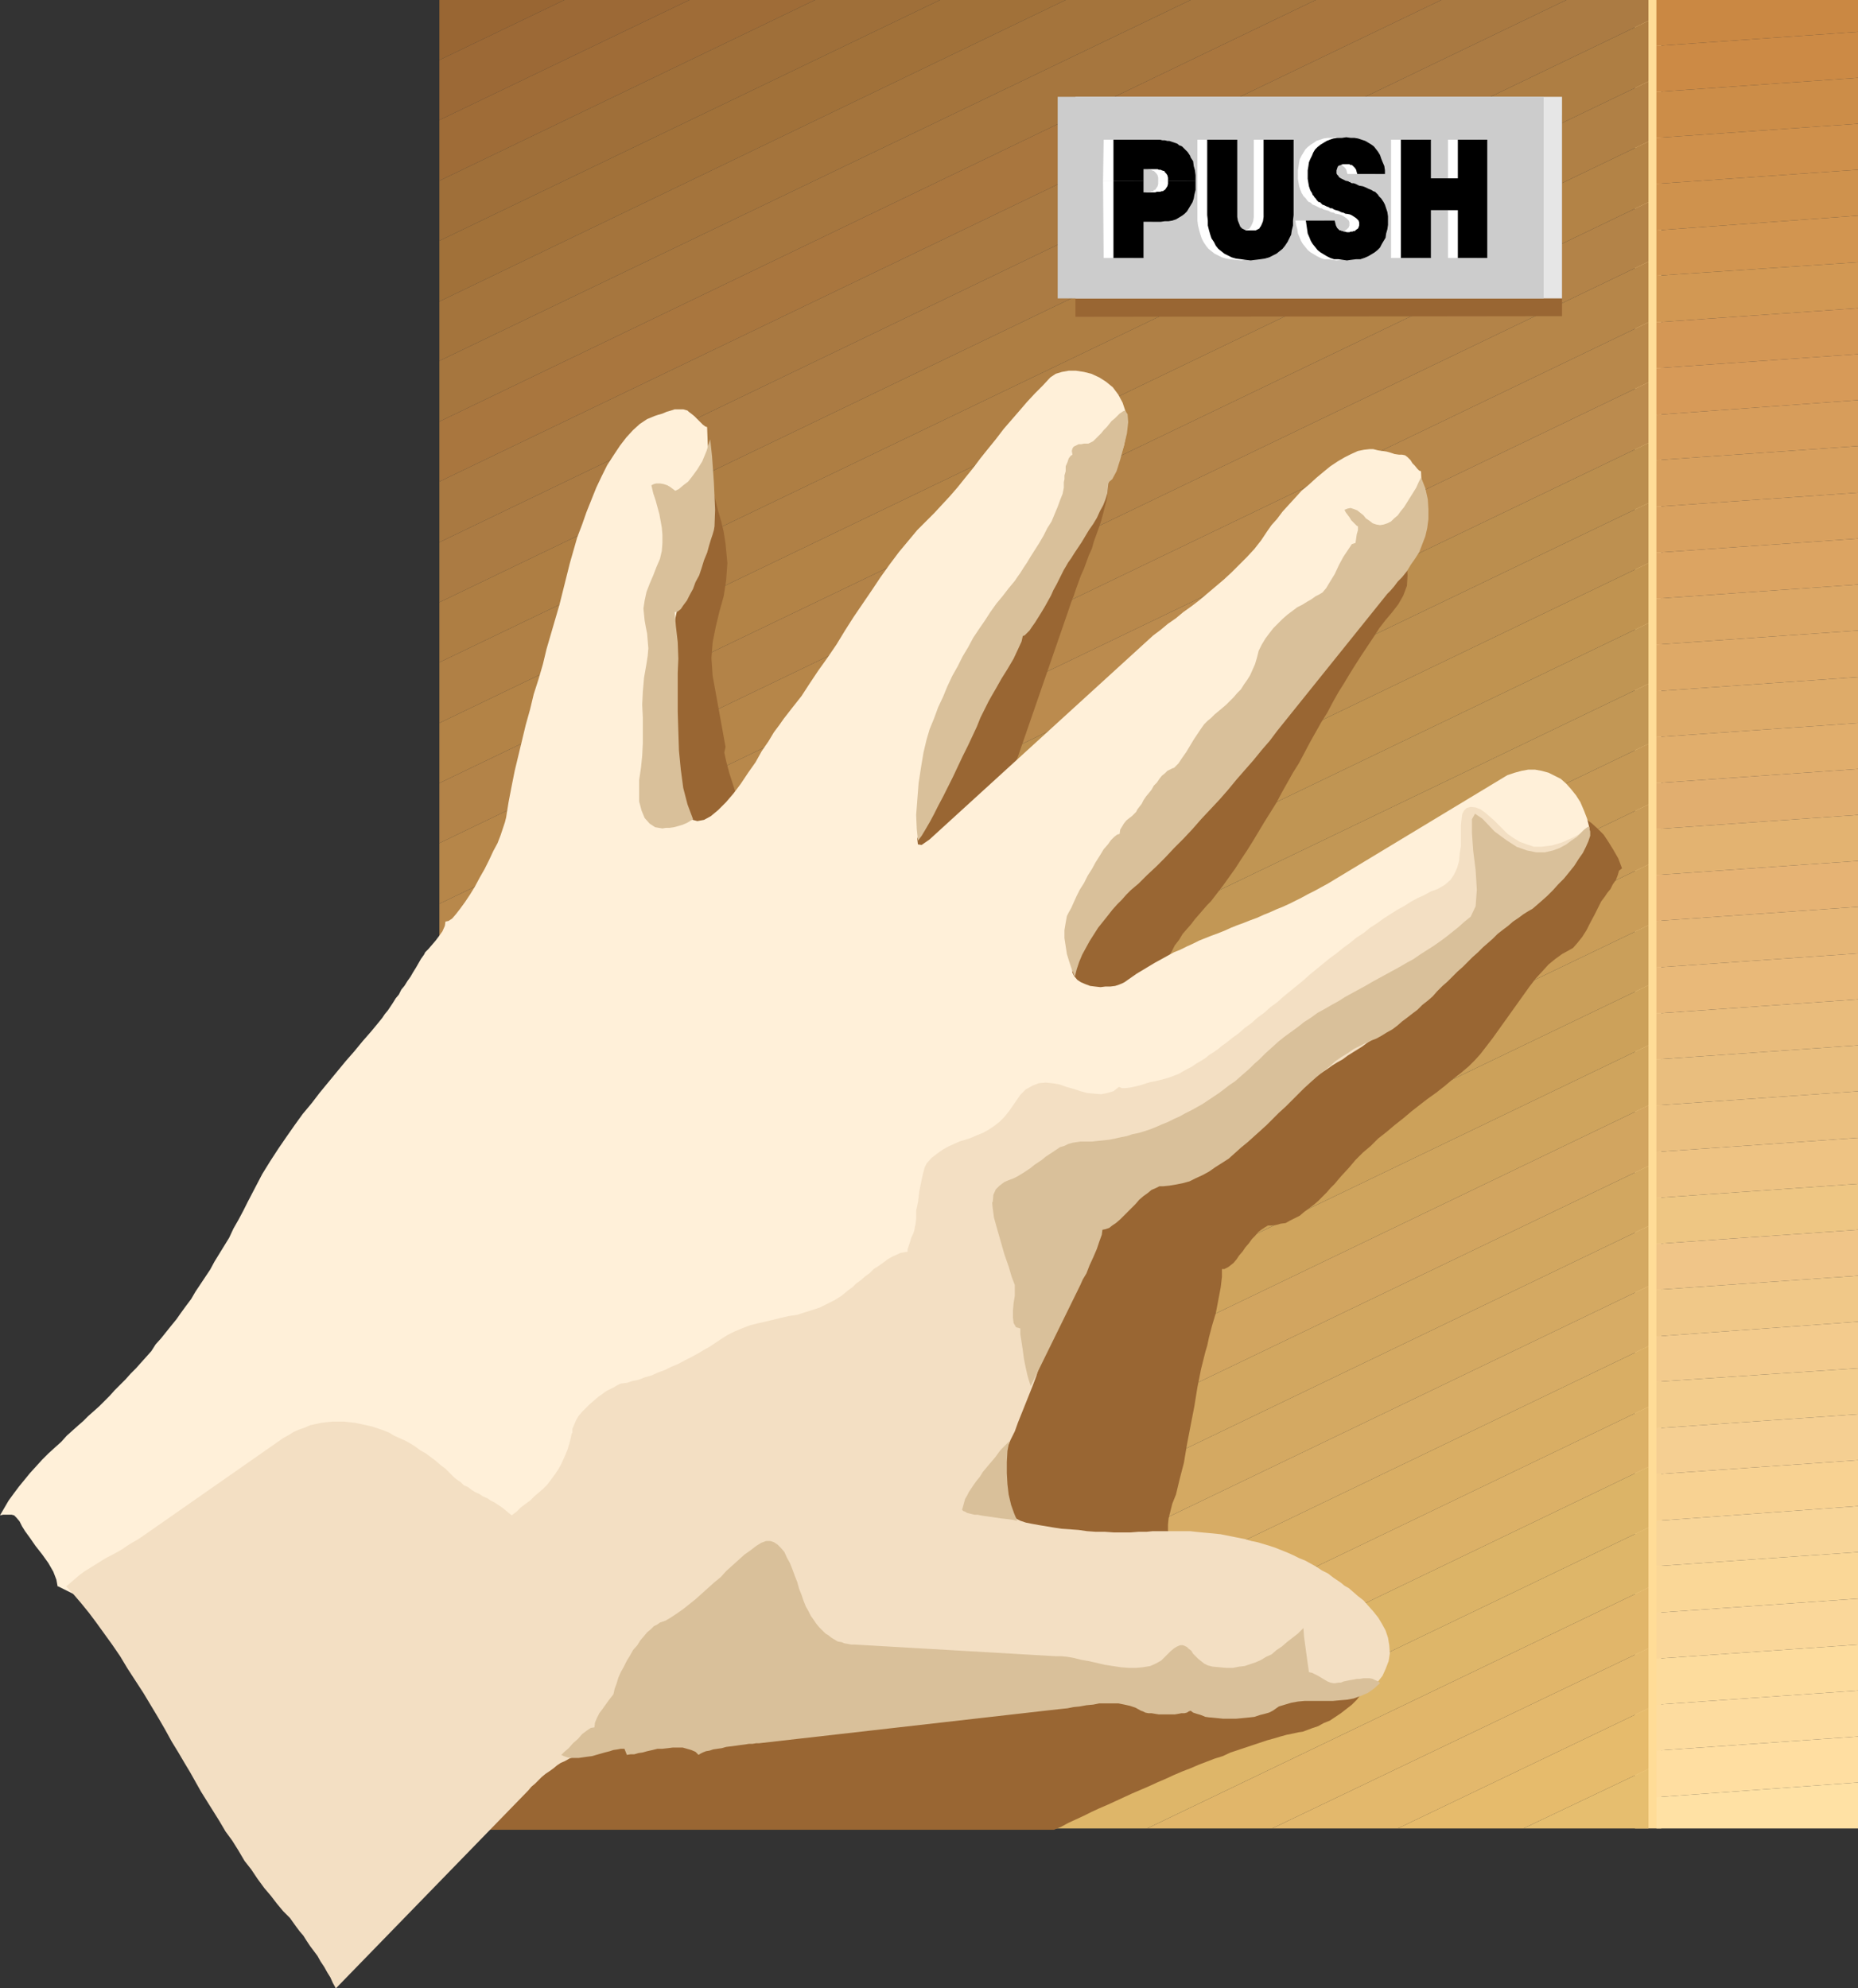 <?xml version="1.0" encoding="UTF-8" standalone="no"?>
<svg
   version="1.0"
   width="129.638mm"
   height="138.738mm"
   id="svg103"
   sodipodi:docname="Pushing Door.wmf"
   xmlns:inkscape="http://www.inkscape.org/namespaces/inkscape"
   xmlns:sodipodi="http://sodipodi.sourceforge.net/DTD/sodipodi-0.dtd"
   xmlns="http://www.w3.org/2000/svg"
   xmlns:svg="http://www.w3.org/2000/svg">
  <rect width="100%" height="100%" fill="#333333" stroke="none"/>
  <sodipodi:namedview
     id="namedview103"
     pagecolor="#ffffff"
     bordercolor="#000000"
     borderopacity="0.25"
     inkscape:showpageshadow="2"
     inkscape:pageopacity="0.0"
     inkscape:pagecheckerboard="0"
     inkscape:deskcolor="#d1d1d1"
     inkscape:document-units="mm" />
  <defs
     id="defs1">
    <pattern
       id="WMFhbasepattern"
       patternUnits="userSpaceOnUse"
       width="6"
       height="6"
       x="0"
       y="0" />
  </defs>
  <path
     style="fill:#ffdc97;fill-opacity:1;fill-rule:evenodd;stroke:none"
     d="m 431.148,482.19 h 6.949 V 0 h -6.949 v 482.19 z"
     id="path1" />
  <path
     style="fill:#ca8843;fill-opacity:1;fill-rule:evenodd;stroke:none"
     d="M 489.971,8.403 V 0 h -53.166 v 12.119 l 53.166,-3.717 z"
     id="path2" />
  <path
     style="fill:#cc8a45;fill-opacity:1;fill-rule:evenodd;stroke:none"
     d="M 489.971,8.403 V 20.522 l -53.166,3.717 V 12.119 l 53.166,-3.717 z"
     id="path3" />
  <path
     style="fill:#cc8d48;fill-opacity:1;fill-rule:evenodd;stroke:none"
     d="m 489.971,20.522 v 12.119 l -53.166,3.717 V 24.239 l 53.166,-3.717 z"
     id="path4" />
  <path
     style="fill:#cf904b;fill-opacity:1;fill-rule:evenodd;stroke:none"
     d="m 489.971,32.642 v 12.119 l -53.166,3.717 V 36.358 l 53.166,-3.717 z"
     id="path5" />
  <path
     style="fill:#cf924d;fill-opacity:1;fill-rule:evenodd;stroke:none"
     d="m 489.971,44.761 v 12.119 l -53.166,3.878 v -12.281 l 53.166,-3.717 z"
     id="path6" />
  <path
     style="fill:#d29550;fill-opacity:1;fill-rule:evenodd;stroke:none"
     d="m 489.971,56.88 v 12.281 L 436.804,72.716 V 60.759 l 53.166,-3.878 z"
     id="path7" />
  <path
     style="fill:#d29853;fill-opacity:1;fill-rule:evenodd;stroke:none"
     d="M 489.971,69.161 V 81.281 L 436.804,84.997 V 72.716 l 53.166,-3.555 z"
     id="path8" />
  <path
     style="fill:#d49755;fill-opacity:1;fill-rule:evenodd;stroke:none"
     d="m 489.971,81.281 v 12.119 l -53.166,3.717 V 84.997 l 53.166,-3.717 z"
     id="path9" />
  <path
     style="fill:#d79a58;fill-opacity:1;fill-rule:evenodd;stroke:none"
     d="m 489.971,93.4 v 12.119 l -53.166,3.878 V 97.117 l 53.166,-3.717 z"
     id="path10" />
  <path
     style="fill:#d79d5b;fill-opacity:1;fill-rule:evenodd;stroke:none"
     d="m 489.971,105.52 v 12.119 l -53.166,3.717 v -11.958 l 53.166,-3.878 z"
     id="path11" />
  <path
     style="fill:#d79f5d;fill-opacity:1;fill-rule:evenodd;stroke:none"
     d="m 489.971,117.639 v 12.281 l -53.166,3.717 v -12.281 l 53.166,-3.717 z"
     id="path12" />
  <path
     style="fill:#d9a15f;fill-opacity:1;fill-rule:evenodd;stroke:none"
     d="m 489.971,129.92 v 12.119 l -53.166,3.717 v -12.119 l 53.166,-3.717 z"
     id="path13" />
  <path
     style="fill:#dca462;fill-opacity:1;fill-rule:evenodd;stroke:none"
     d="m 489.971,142.039 v 12.119 l -53.166,3.717 v -12.119 l 53.166,-3.717 z"
     id="path14" />
  <path
     style="fill:#dca765;fill-opacity:1;fill-rule:evenodd;stroke:none"
     d="m 489.971,154.159 v 12.119 l -53.166,3.717 v -12.119 l 53.166,-3.717 z"
     id="path15" />
  <path
     style="fill:#dea967;fill-opacity:1;fill-rule:evenodd;stroke:none"
     d="m 489.971,166.278 v 12.281 l -53.166,3.717 v -12.281 l 53.166,-3.717 z"
     id="path16" />
  <path
     style="fill:#deab69;fill-opacity:1;fill-rule:evenodd;stroke:none"
     d="m 489.971,178.398 v 12.281 l -53.166,3.717 v -12.119 l 53.166,-3.717 v 0 z"
     id="path17" />
  <path
     style="fill:#e1ae6c;fill-opacity:1;fill-rule:evenodd;stroke:none"
     d="m 489.971,190.517 v 12.281 l -53.166,3.717 v -12.119 l 53.166,-3.717 v 0 z"
     id="path18" />
  <path
     style="fill:#e1ae6f;fill-opacity:1;fill-rule:evenodd;stroke:none"
     d="m 489.971,202.798 v 12.119 l -53.166,3.717 v -12.119 l 53.166,-3.717 z"
     id="path19" />
  <path
     style="fill:#e3b371;fill-opacity:1;fill-rule:evenodd;stroke:none"
     d="m 489.971,214.917 v 12.119 l -53.166,3.717 v -12.119 l 53.166,-3.717 z"
     id="path20" />
  <path
     style="fill:#e6b374;fill-opacity:1;fill-rule:evenodd;stroke:none"
     d="m 489.971,227.037 v 12.119 l -53.166,3.717 v -12.119 l 53.166,-3.717 z"
     id="path21" />
  <path
     style="fill:#e6b676;fill-opacity:1;fill-rule:evenodd;stroke:none"
     d="m 489.971,239.156 v 12.281 l -53.166,3.717 v -12.281 l 53.166,-3.717 z"
     id="path22" />
  <path
     style="fill:#e9b979;fill-opacity:1;fill-rule:evenodd;stroke:none"
     d="m 489.971,251.437 v 12.119 l -53.166,3.717 v -12.119 l 53.166,-3.717 z"
     id="path23" />
  <path
     style="fill:#e9bc7c;fill-opacity:1;fill-rule:evenodd;stroke:none"
     d="m 489.971,263.557 v 12.119 l -53.166,3.717 v -12.119 l 53.166,-3.717 z"
     id="path24" />
  <path
     style="fill:#e9be7e;fill-opacity:1;fill-rule:evenodd;stroke:none"
     d="m 489.971,275.676 v 12.119 l -53.166,3.717 v -12.119 l 53.166,-3.717 z"
     id="path25" />
  <path
     style="fill:#ebc080;fill-opacity:1;fill-rule:evenodd;stroke:none"
     d="m 489.971,287.795 v 12.281 l -53.166,3.717 v -12.281 l 53.166,-3.717 z"
     id="path26" />
  <path
     style="fill:#eec383;fill-opacity:1;fill-rule:evenodd;stroke:none"
     d="m 489.971,299.915 v 12.281 l -53.166,3.717 v -12.119 l 53.166,-3.717 v 0 z"
     id="path27" />
  <path
     style="fill:#eec683;fill-opacity:1;fill-rule:evenodd;stroke:none"
     d="m 489.971,312.196 v 12.119 l -53.166,3.717 v -12.119 l 53.166,-3.717 z"
     id="path28" />
  <path
     style="fill:#f0c588;fill-opacity:1;fill-rule:evenodd;stroke:none"
     d="m 489.971,324.315 v 12.119 l -53.166,3.717 v -12.119 l 53.166,-3.717 z"
     id="path29" />
  <path
     style="fill:#f0c888;fill-opacity:1;fill-rule:evenodd;stroke:none"
     d="m 489.971,336.434 v 12.119 l -53.166,3.878 v -12.281 l 53.166,-3.717 z"
     id="path30" />
  <path
     style="fill:#f3cb8d;fill-opacity:1;fill-rule:evenodd;stroke:none"
     d="m 489.971,348.554 v 12.281 l -53.166,3.555 v -11.958 l 53.166,-3.878 z"
     id="path31" />
  <path
     style="fill:#f3cd8d;fill-opacity:1;fill-rule:evenodd;stroke:none"
     d="m 489.971,360.835 v 12.119 l -53.166,3.717 V 364.39 l 53.166,-3.555 z"
     id="path32" />
  <path
     style="fill:#f5cf92;fill-opacity:1;fill-rule:evenodd;stroke:none"
     d="m 489.971,372.954 v 12.119 l -53.166,3.717 v -12.119 l 53.166,-3.717 z"
     id="path33" />
  <path
     style="fill:#f8d292;fill-opacity:1;fill-rule:evenodd;stroke:none"
     d="m 489.971,385.074 v 12.119 l -53.166,3.878 v -12.281 l 53.166,-3.717 z"
     id="path34" />
  <path
     style="fill:#f8d598;fill-opacity:1;fill-rule:evenodd;stroke:none"
     d="m 489.971,397.193 v 12.119 l -53.166,3.717 v -11.958 l 53.166,-3.878 z"
     id="path35" />
  <path
     style="fill:#fad797;fill-opacity:1;fill-rule:evenodd;stroke:none"
     d="m 489.971,409.312 v 12.281 l -53.166,3.717 v -12.281 l 53.166,-3.717 z"
     id="path36" />
  <path
     style="fill:#fad79a;fill-opacity:1;fill-rule:evenodd;stroke:none"
     d="m 489.971,421.432 v 12.281 l -53.166,3.717 v -12.119 l 53.166,-3.717 v 0 z"
     id="path37" />
  <path
     style="fill:#fddc9d;fill-opacity:1;fill-rule:evenodd;stroke:none"
     d="m 489.971,433.713 v 12.119 l -53.166,3.717 v -12.119 l 53.166,-3.717 z"
     id="path38" />
  <path
     style="fill:#fddc9f;fill-opacity:1;fill-rule:evenodd;stroke:none"
     d="m 489.971,445.832 v 12.119 l -53.166,3.717 v -12.119 l 53.166,-3.717 z"
     id="path39" />
  <path
     style="fill:#ffdea1;fill-opacity:1;fill-rule:evenodd;stroke:none"
     d="m 489.971,457.952 v 12.119 l -53.166,3.878 v -12.281 l 53.166,-3.717 z"
     id="path40" />
  <path
     style="fill:#ffe1a4;fill-opacity:1;fill-rule:evenodd;stroke:none"
     d="m 489.971,470.071 v 12.119 h -53.166 v -8.241 l 53.166,-3.878 z"
     id="path41" />
  <path
     style="fill:#996633;fill-opacity:1;fill-rule:evenodd;stroke:none"
     d="M 148.833,0 H 115.867 V 15.836 Z"
     id="path42" />
  <path
     style="fill:#9c6936;fill-opacity:1;fill-rule:evenodd;stroke:none"
     d="m 148.833,0 h 32.966 L 115.867,31.672 V 15.836 Z"
     id="path43" />
  <path
     style="fill:#9f6c37;fill-opacity:1;fill-rule:evenodd;stroke:none"
     d="m 181.8,0 h 33.128 L 115.867,47.67 V 31.672 L 181.8,0 Z"
     id="path44" />
  <path
     style="fill:#9f6f39;fill-opacity:1;fill-rule:evenodd;stroke:none"
     d="m 214.928,0 h 32.966 L 115.867,63.506 V 47.67 Z"
     id="path45" />
  <path
     style="fill:#a17139;fill-opacity:1;fill-rule:evenodd;stroke:none"
     d="m 247.894,0 h 33.128 L 115.867,79.503 V 63.506 L 247.894,0 Z"
     id="path46" />
  <path
     style="fill:#a4743c;fill-opacity:1;fill-rule:evenodd;stroke:none"
     d="m 281.022,0 h 32.966 L 115.867,95.178 V 79.503 Z"
     id="path47" />
  <path
     style="fill:#a6763e;fill-opacity:1;fill-rule:evenodd;stroke:none"
     d="m 313.827,0 h 33.128 L 115.867,111.175 V 95.178 L 313.988,0 v 0 z"
     id="path48" />
  <path
     style="fill:#a9763e;fill-opacity:1;fill-rule:evenodd;stroke:none"
     d="m 346.955,0 h 33.128 l -264.216,127.011 v -15.836 z"
     id="path49" />
  <path
     style="fill:#a97941;fill-opacity:1;fill-rule:evenodd;stroke:none"
     d="m 380.083,0 h 32.966 L 115.867,143.009 V 127.011 L 380.083,0 Z"
     id="path50" />
  <path
     style="fill:#ab7b43;fill-opacity:1;fill-rule:evenodd;stroke:none"
     d="m 413.049,0 h 21.654 V 5.494 L 115.867,158.845 V 143.009 Z"
     id="path51" />
  <path
     style="fill:#ae7e43;fill-opacity:1;fill-rule:evenodd;stroke:none"
     d="M 434.704,5.494 V 21.492 L 115.867,174.681 v -15.836 z"
     id="path52" />
  <path
     style="fill:#b08045;fill-opacity:1;fill-rule:evenodd;stroke:none"
     d="M 434.704,21.33 V 37.328 L 115.867,190.679 V 174.681 L 434.704,21.492 v 0 z"
     id="path53" />
  <path
     style="fill:#b38346;fill-opacity:1;fill-rule:evenodd;stroke:none"
     d="M 434.704,37.328 V 53.325 L 115.867,206.515 v -15.836 z"
     id="path54" />
  <path
     style="fill:#b38348;fill-opacity:1;fill-rule:evenodd;stroke:none"
     d="M 434.704,53.164 V 69 L 115.867,222.351 V 206.515 L 434.704,53.325 v 0 z"
     id="path55" />
  <path
     style="fill:#b68649;fill-opacity:1;fill-rule:evenodd;stroke:none"
     d="M 434.704,69 V 84.997 L 115.867,238.348 v -15.998 L 434.704,69 Z"
     id="path56" />
  <path
     style="fill:#b8884b;fill-opacity:1;fill-rule:evenodd;stroke:none"
     d="m 434.704,84.997 v 15.836 L 115.867,254.184 V 238.348 L 434.704,84.997 Z"
     id="path57" />
  <path
     style="fill:#bb8b4e;fill-opacity:1;fill-rule:evenodd;stroke:none"
     d="M 434.704,100.833 V 116.831 L 115.867,270.02 V 254.184 L 434.704,100.833 Z"
     id="path58" />
  <path
     style="fill:#bb8e4e;fill-opacity:1;fill-rule:evenodd;stroke:none"
     d="m 434.704,116.831 v 15.836 L 115.867,285.856 v -15.836 z"
     id="path59" />
  <path
     style="fill:#bd9050;fill-opacity:1;fill-rule:evenodd;stroke:none"
     d="m 434.704,132.667 v 15.836 L 115.867,301.854 V 285.856 Z"
     id="path60" />
  <path
     style="fill:#c09350;fill-opacity:1;fill-rule:evenodd;stroke:none"
     d="m 434.704,148.503 v 15.836 L 115.867,317.69 v -15.836 z"
     id="path61" />
  <path
     style="fill:#c09553;fill-opacity:1;fill-rule:evenodd;stroke:none"
     d="m 434.704,164.339 v 15.998 L 115.867,333.687 v -15.998 z"
     id="path62" />
  <path
     style="fill:#c29755;fill-opacity:1;fill-rule:evenodd;stroke:none"
     d="m 434.704,180.337 v 15.836 L 115.867,349.523 v -15.836 z"
     id="path63" />
  <path
     style="fill:#c59855;fill-opacity:1;fill-rule:evenodd;stroke:none"
     d="m 434.704,196.173 v 15.998 l -318.836,153.189 v -15.836 z"
     id="path64" />
  <path
     style="fill:#c79a57;fill-opacity:1;fill-rule:evenodd;stroke:none"
     d="m 434.704,212.009 v 15.998 L 115.867,381.357 v -15.998 l 318.836,-153.189 v 0 z"
     id="path65" />
  <path
     style="fill:#ca9d58;fill-opacity:1;fill-rule:evenodd;stroke:none"
     d="m 434.704,228.006 v 15.998 L 115.867,397.193 v -15.836 z"
     id="path66" />
  <path
     style="fill:#ca9f5a;fill-opacity:1;fill-rule:evenodd;stroke:none"
     d="m 434.704,243.842 v 15.998 L 115.867,413.029 V 397.193 L 434.704,244.004 v 0 z"
     id="path67" />
  <path
     style="fill:#cca15a;fill-opacity:1;fill-rule:evenodd;stroke:none"
     d="m 434.704,259.84 v 15.836 L 115.867,429.027 v -15.998 z"
     id="path68" />
  <path
     style="fill:#cfa45d;fill-opacity:1;fill-rule:evenodd;stroke:none"
     d="m 434.704,275.676 v 15.836 L 115.867,444.863 V 429.027 L 434.704,275.676 Z"
     id="path69" />
  <path
     style="fill:#d2a560;fill-opacity:1;fill-rule:evenodd;stroke:none"
     d="m 434.704,291.512 v 15.998 L 115.867,460.699 V 444.863 L 434.704,291.512 Z"
     id="path70" />
  <path
     style="fill:#d2a760;fill-opacity:1;fill-rule:evenodd;stroke:none"
     d="m 434.704,307.51 v 15.836 L 115.867,476.696 v -15.998 z"
     id="path71" />
  <path
     style="fill:#d4a962;fill-opacity:1;fill-rule:evenodd;stroke:none"
     d="m 434.704,323.346 v 15.836 l -297.505,143.009 h -21.331 v -5.494 L 434.704,323.346 Z"
     id="path72" />
  <path
     style="fill:#d7ac65;fill-opacity:1;fill-rule:evenodd;stroke:none"
     d="m 434.704,339.182 v 15.836 l -264.377,127.173 h -33.128 z"
     id="path73" />
  <path
     style="fill:#d9ae64;fill-opacity:1;fill-rule:evenodd;stroke:none"
     d="m 434.704,355.018 v 15.998 L 203.454,482.19 h -33.128 z"
     id="path74" />
  <path
     style="fill:#dcb167;fill-opacity:1;fill-rule:evenodd;stroke:none"
     d="m 434.704,371.015 v 15.836 l -198.121,95.339 h -33.128 z"
     id="path75" />
  <path
     style="fill:#dcb467;fill-opacity:1;fill-rule:evenodd;stroke:none"
     d="m 434.704,386.851 v 15.998 L 269.548,482.19 h -32.966 z"
     id="path76" />
  <path
     style="fill:#deb669;fill-opacity:1;fill-rule:evenodd;stroke:none"
     d="m 434.704,402.687 v 15.998 L 302.515,482.19 H 269.548 l 165.155,-79.342 v 0 z"
     id="path77" />
  <path
     style="fill:#e1b66a;fill-opacity:1;fill-rule:evenodd;stroke:none"
     d="m 434.704,418.685 v 15.998 l -99.222,47.508 h -32.966 z"
     id="path78" />
  <path
     style="fill:#e3b86c;fill-opacity:1;fill-rule:evenodd;stroke:none"
     d="m 434.704,434.521 v 15.998 l -66.094,31.672 h -33.128 l 99.222,-47.508 v 0 z"
     id="path79" />
  <path
     style="fill:#e6bb6c;fill-opacity:1;fill-rule:evenodd;stroke:none"
     d="m 434.704,450.518 v 15.998 l -32.966,15.674 h -33.128 z"
     id="path80" />
  <path
     style="fill:#e6be6f;fill-opacity:1;fill-rule:evenodd;stroke:none"
     d="m 434.704,466.354 v 15.836 h -32.966 l 32.966,-15.674 v 0 z"
     id="path81" />
  <path
     style="fill:#996633;fill-opacity:1;fill-rule:evenodd;stroke:none"
     d="m 426.947,229.622 -0.323,1.131 -0.485,1.293 -0.808,1.131 -0.646,1.293 -0.808,0.97 -0.646,0.97 -0.485,0.646 -0.485,0.646 -0.808,1.616 -0.97,1.939 -1.131,2.101 -0.97,1.939 -1.131,1.778 -1.293,1.616 -1.131,1.293 -1.131,0.646 -1.778,0.97 -1.778,1.293 -1.778,1.454 -1.616,1.778 -1.778,1.939 -1.616,2.101 -1.616,2.262 -1.616,2.262 -1.616,2.262 -1.616,2.262 -1.616,2.262 -1.616,2.262 -1.616,2.101 -1.616,2.101 -1.454,1.616 -1.616,1.616 -2.101,1.778 -2.101,1.616 -2.101,1.778 -2.262,1.778 -2.262,1.616 -2.101,1.616 -2.262,1.778 -2.101,1.778 -2.262,1.778 -2.101,1.778 -2.262,1.778 -1.939,1.939 -2.101,1.778 -1.939,1.939 -1.778,2.101 -1.939,2.101 -0.97,1.131 -0.808,0.97 -1.131,1.131 -0.97,1.131 -1.131,1.131 -1.131,1.131 -1.131,0.97 -1.293,0.97 -1.293,0.97 -1.131,0.97 -1.293,0.646 -1.293,0.646 -1.131,0.646 -1.293,0.162 -1.131,0.323 -1.293,0.162 h -0.97 l -0.808,0.485 -0.97,0.646 -0.808,0.646 -0.808,0.97 -0.808,0.808 -0.808,1.131 -0.97,1.131 -0.646,0.97 -0.97,1.131 -0.646,0.97 -0.808,0.97 -0.808,0.646 -0.646,0.485 -0.97,0.485 h -0.646 v 2.101 l -0.323,2.747 -0.646,3.393 -0.646,3.393 -0.97,3.232 -0.808,3.07 -0.485,2.262 -0.485,1.616 -1.131,4.525 -0.97,4.848 -0.808,5.009 -0.97,5.009 -0.97,5.009 -0.808,4.848 -1.131,4.363 -0.97,4.04 -0.97,2.424 -0.485,1.939 -0.485,1.939 -0.162,1.616 v 1.454 l 0.162,1.293 0.323,1.131 0.485,0.97 0.485,0.808 0.808,0.808 0.97,0.485 1.131,0.485 0.97,0.485 1.293,0.323 1.454,0.323 h 1.293 l 1.616,0.323 h 1.616 l 1.616,0.162 1.778,0.162 1.778,0.162 1.939,0.162 1.778,0.162 1.778,0.323 1.939,0.162 1.939,0.323 1.939,0.485 1.778,0.646 1.939,0.646 1.778,0.646 1.778,0.97 1.778,1.131 0.646,0.323 0.808,0.646 1.131,0.808 1.454,0.97 1.293,1.131 1.454,1.131 1.616,1.454 1.616,1.454 1.454,1.616 1.293,1.778 1.131,1.778 1.131,1.778 0.646,2.101 0.485,1.939 0.162,2.101 -0.323,2.101 -0.485,1.778 -0.808,1.778 -0.808,1.616 -1.131,1.454 -1.131,1.454 -1.293,1.293 -1.454,1.131 -1.454,1.131 -1.454,0.97 -1.454,0.97 -1.616,0.646 -1.454,0.808 -1.454,0.485 -1.293,0.485 -1.293,0.485 -1.131,0.162 -1.454,0.323 -1.616,0.323 -1.778,0.485 -1.616,0.485 -1.778,0.485 -1.939,0.646 -1.939,0.646 -1.939,0.646 -1.939,0.646 -1.939,0.646 -2.101,0.97 -2.101,0.646 -2.101,0.808 -2.101,0.808 -2.262,0.97 -2.101,0.808 -2.262,0.97 -2.101,0.97 -2.262,0.97 -2.101,0.97 -2.262,0.97 -2.262,0.97 -2.101,0.97 -2.101,0.97 -2.101,0.97 -2.262,0.97 -2.101,0.97 -1.939,0.97 -2.101,0.97 -2.101,0.97 -1.778,0.97 -1.939,0.808 H 128.633 l -0.97,-1.293 -0.97,-1.293 -0.97,-1.454 -0.97,-1.454 -1.131,-1.454 -0.97,-1.293 -1.131,-1.616 -1.293,-1.454 -0.97,-1.454 -1.293,-1.454 -1.293,-1.616 -1.293,-1.454 -1.293,-1.616 -1.293,-1.454 -1.454,-1.616 -1.454,-1.616 -1.454,-1.616 -1.454,-1.616 -1.616,-1.778 -1.454,-1.616 -1.616,-1.616 -1.616,-1.616 -1.616,-1.778 -1.778,-1.778 -1.778,-1.778 -1.778,-1.778 -1.778,-1.778 -1.939,-1.778 -1.778,-1.939 -1.939,-1.778 -1.939,-1.778 -1.939,-1.939 -4.202,-2.101 -0.323,-0.808 -0.323,-0.97 -0.646,-1.131 -0.646,-0.97 -0.808,-1.131 -0.97,-1.131 -0.808,-1.131 -0.97,-1.293 -0.97,-0.97 -0.97,-1.131 -1.131,-1.131 -0.808,-0.97 -0.808,-0.97 -0.646,-0.808 -0.646,-0.808 -0.323,-0.485 -1.131,-1.454 -0.808,-0.97 -0.808,-0.485 -0.646,-0.162 h -0.646 -0.808 -0.646 -0.646 l 0.646,-1.778 0.646,-1.939 0.97,-1.778 0.97,-1.939 1.131,-1.778 1.131,-1.778 1.131,-1.778 1.293,-1.778 1.293,-1.616 1.293,-1.616 1.293,-1.616 1.293,-1.454 1.131,-1.454 1.131,-1.293 1.131,-1.293 0.97,-1.131 2.101,-2.747 2.262,-2.585 2.101,-2.909 2.101,-2.909 2.101,-3.07 1.939,-3.07 1.939,-3.232 2.101,-3.232 1.778,-3.555 1.778,-3.717 1.778,-3.717 1.616,-4.04 1.778,-4.04 1.616,-4.363 1.454,-4.525 1.454,-4.686 1.131,-3.878 1.454,-3.555 1.131,-3.393 1.454,-3.232 1.454,-3.232 1.616,-3.07 1.616,-2.909 1.616,-2.909 1.616,-2.909 1.616,-2.747 1.616,-2.747 1.616,-2.585 1.778,-2.747 1.616,-2.585 1.778,-2.747 1.616,-2.585 0.808,-1.778 1.131,-1.939 0.97,-2.262 1.131,-2.262 0.97,-2.262 0.97,-2.424 0.97,-2.262 0.97,-2.262 0.323,-0.646 0.485,-0.808 0.808,-1.131 0.646,-1.131 0.646,-1.293 0.646,-1.293 0.323,-1.293 v -1.131 l 0.646,-0.162 0.808,-0.808 0.808,-0.97 0.808,-1.616 0.808,-1.616 0.97,-2.101 0.808,-2.101 0.808,-2.262 0.808,-2.262 0.646,-2.424 0.808,-2.262 0.646,-2.101 0.323,-2.101 0.323,-1.939 0.162,-1.454 0.162,-1.293 -0.162,-8.241 0.323,-8.08 0.323,-8.08 0.646,-8.08 0.808,-8.08 0.646,-7.918 0.485,-7.756 0.485,-7.595 0.323,-3.232 0.323,-3.393 0.323,-3.393 0.485,-3.393 0.485,-3.393 0.808,-3.232 0.646,-3.07 0.97,-3.232 0.808,-2.747 0.97,-2.747 1.293,-2.424 1.131,-2.262 1.454,-1.778 1.454,-1.616 1.454,-1.293 1.778,-0.808 0.808,-0.323 0.97,-0.485 0.97,-0.323 0.97,-0.323 1.131,-0.162 0.97,-0.162 h 1.131 l 1.131,0.323 0.323,0.162 0.646,0.485 0.808,0.808 0.808,0.808 1.131,0.808 0.808,0.646 0.646,0.485 0.485,0.162 0.485,2.101 0.485,2.262 0.646,2.262 0.646,2.424 0.646,2.585 0.808,2.747 0.646,2.747 0.485,3.07 0.485,5.171 -0.323,4.525 -0.646,4.201 -1.131,4.04 -0.97,4.04 -0.808,4.04 -0.323,4.201 0.323,4.686 3.394,18.745 -0.323,1.454 0.485,2.262 0.808,3.07 1.131,3.555 1.293,4.04 0.97,3.878 0.97,3.393 0.646,2.747 0.162,1.778 1.778,2.262 1.778,1.131 1.616,0.485 1.616,-0.323 1.616,-1.131 1.616,-1.616 1.616,-1.939 1.454,-2.262 1.293,-2.747 1.454,-2.747 1.293,-2.909 1.131,-2.747 1.131,-2.585 0.97,-2.424 0.97,-2.101 0.808,-1.616 1.778,-2.747 1.454,-3.07 1.778,-3.232 1.616,-3.393 1.454,-3.393 1.616,-3.717 1.616,-3.555 1.616,-3.717 1.616,-3.555 1.454,-3.555 1.778,-3.393 1.616,-3.393 1.778,-3.07 1.778,-3.07 1.778,-2.747 1.939,-2.585 1.454,-1.939 1.454,-2.101 1.778,-2.424 1.454,-2.262 1.454,-2.585 1.454,-2.424 1.454,-2.585 1.616,-2.585 1.454,-2.585 1.454,-2.585 1.454,-2.585 1.454,-2.262 1.616,-2.424 1.616,-2.262 1.616,-2.101 1.454,-1.939 1.131,-0.97 1.454,-0.485 1.616,-0.323 1.939,-0.162 1.939,0.323 2.101,0.646 2.101,0.808 1.939,1.293 1.939,1.454 1.778,1.778 1.454,2.262 1.131,2.262 0.97,2.909 0.323,2.909 v 3.393 l -0.485,3.717 -0.485,1.778 -0.485,1.939 -0.485,1.778 -0.646,1.939 -0.646,1.778 -0.646,1.778 -0.485,1.778 -0.808,1.778 -0.646,1.778 -0.646,1.778 -0.808,1.778 -0.646,1.778 -0.646,1.778 -0.646,1.939 -0.646,1.616 -0.646,1.939 -20.038,58.012 -0.646,1.939 -0.808,2.909 -0.646,2.909 -0.485,2.747 -0.162,2.424 0.323,1.454 0.97,0.162 1.778,-1.454 45.248,-52.194 1.454,-1.616 1.454,-1.454 1.616,-1.616 1.616,-1.616 1.778,-1.616 1.616,-1.616 1.778,-1.616 1.778,-1.616 1.778,-1.778 1.616,-1.939 1.778,-1.778 1.454,-1.939 1.616,-2.101 1.293,-2.262 1.293,-2.101 1.293,-2.424 0.808,-1.616 0.97,-1.778 0.97,-1.778 1.293,-1.939 1.293,-1.778 1.293,-1.778 1.454,-1.778 1.616,-1.616 1.454,-1.616 1.616,-1.454 1.616,-1.293 1.454,-1.131 1.616,-0.97 1.454,-0.646 1.454,-0.323 1.293,-0.162 h 1.131 l 1.131,0.162 1.131,0.323 1.131,0.162 1.131,0.323 1.131,0.162 0.97,0.162 0.808,0.162 0.808,0.162 0.808,0.485 0.808,0.808 0.646,0.646 0.646,0.808 0.808,0.646 0.485,0.485 0.646,0.162 0.646,3.717 0.808,3.555 0.808,3.393 0.323,3.393 0.162,3.07 -0.162,2.747 -0.97,2.585 -1.293,2.262 -1.616,2.101 -1.778,2.101 -1.616,2.101 -1.454,2.262 -1.616,2.424 -1.616,2.424 -1.454,2.262 -1.616,2.585 -1.454,2.424 -1.616,2.585 -1.454,2.585 -1.454,2.747 -1.616,2.585 -1.454,2.585 -1.454,2.585 -1.454,2.747 -1.454,2.747 -1.616,2.585 -1.454,2.585 -1.454,2.585 -1.454,2.747 -1.616,2.585 -1.616,2.585 -1.454,2.424 -1.454,2.424 -1.616,2.585 -1.616,2.424 -1.454,2.262 -1.616,2.262 -1.616,2.262 -1.616,2.101 -1.616,2.101 -0.97,0.97 -1.131,1.293 -0.97,1.131 -1.131,1.293 -0.97,1.293 -1.131,1.293 -1.131,1.293 -0.97,1.616 -1.131,1.454 -0.808,1.616 -0.97,1.616 -0.97,1.778 -0.808,1.778 -0.808,1.939 -0.646,2.101 -0.485,2.101 -0.323,1.778 0.162,1.454 0.323,1.293 0.808,1.131 0.646,0.808 1.131,0.646 1.131,0.646 1.293,0.323 1.293,0.162 1.454,0.162 h 1.131 l 1.293,-0.162 1.131,-0.162 0.97,-0.162 0.646,-0.323 0.646,-0.323 1.293,-1.131 1.293,-1.131 1.454,-0.97 1.293,-1.131 1.454,-0.808 1.293,-0.97 1.616,-0.97 1.293,-0.808 1.454,-0.646 1.454,-0.97 1.454,-0.646 1.454,-0.808 1.454,-0.646 1.454,-0.646 1.454,-0.808 1.616,-0.646 1.454,-0.646 1.454,-0.646 1.454,-0.646 1.454,-0.646 1.616,-0.808 1.454,-0.646 1.454,-0.646 1.454,-0.808 1.616,-0.808 1.454,-0.646 1.454,-0.97 1.454,-0.808 1.454,-0.808 1.616,-0.808 1.454,-0.97 1.454,-0.97 38.622,-27.632 1.454,-0.97 1.616,-0.646 1.616,-0.485 1.778,-0.323 h 1.616 l 1.778,0.323 1.616,0.485 1.778,0.646 1.616,0.97 1.616,1.131 1.616,1.454 1.616,1.616 1.293,1.939 1.293,2.101 1.293,2.262 0.97,2.585 -0.808,0.646 z"
     id="path82" />
  <path
     style="fill:#fff0d9;fill-opacity:1;fill-rule:evenodd;stroke:none"
     d="m 15.19,418.362 -0.323,-1.778 -0.808,-2.101 -1.293,-2.262 -1.616,-2.262 -1.778,-2.262 -1.454,-2.101 -1.293,-1.778 -0.808,-1.293 -0.646,-1.293 -0.808,-0.97 -0.646,-0.646 -0.646,-0.162 H 2.262 1.616 0.808 L 0,399.617 l 1.131,-1.939 1.131,-1.939 1.293,-1.778 1.454,-1.939 1.454,-1.778 1.454,-1.778 1.616,-1.778 1.616,-1.778 1.616,-1.616 1.778,-1.616 1.616,-1.454 1.454,-1.616 1.616,-1.454 1.454,-1.293 1.293,-1.131 1.293,-1.293 1.454,-1.293 1.454,-1.293 1.454,-1.454 1.293,-1.293 1.293,-1.454 1.454,-1.454 1.454,-1.454 1.293,-1.454 1.454,-1.454 1.293,-1.454 1.454,-1.616 1.293,-1.454 1.131,-1.778 1.454,-1.616 1.293,-1.616 1.293,-1.616 1.454,-1.778 1.131,-1.616 1.293,-1.778 1.454,-1.939 1.131,-1.939 1.293,-1.939 1.293,-1.939 1.293,-1.939 1.131,-2.101 1.293,-2.101 1.293,-2.101 1.293,-2.101 1.131,-2.424 1.293,-2.262 1.293,-2.424 1.131,-2.262 1.939,-3.717 1.939,-3.717 2.101,-3.393 2.101,-3.232 2.101,-3.07 2.262,-3.232 2.101,-2.909 2.424,-2.909 2.101,-2.747 2.262,-2.747 2.262,-2.747 2.262,-2.747 2.262,-2.585 2.262,-2.747 2.262,-2.585 2.262,-2.747 0.646,-0.808 0.646,-0.97 0.808,-0.97 0.646,-0.97 0.646,-0.97 0.808,-1.293 0.808,-0.97 0.646,-1.293 0.808,-0.97 0.808,-1.293 0.808,-1.131 0.646,-1.131 0.808,-1.293 0.646,-1.131 0.646,-1.131 0.808,-1.131 0.323,-0.646 0.808,-0.808 0.97,-1.131 0.97,-1.131 0.97,-1.293 0.808,-1.131 0.646,-1.454 0.162,-1.131 0.808,-0.162 0.97,-0.646 0.97,-1.131 1.131,-1.454 1.293,-1.778 1.293,-1.939 1.293,-2.101 1.293,-2.424 1.293,-2.262 1.131,-2.262 1.131,-2.424 1.131,-2.101 0.808,-2.101 0.646,-1.939 0.485,-1.454 0.323,-1.293 0.646,-4.04 0.808,-4.201 0.808,-4.04 0.97,-4.04 0.97,-4.04 0.97,-4.04 1.131,-4.04 0.97,-4.04 1.293,-4.04 1.131,-3.878 0.97,-4.04 1.131,-3.878 1.131,-3.878 1.131,-3.878 0.97,-3.878 0.97,-3.878 0.808,-3.232 0.97,-3.393 0.97,-3.393 1.293,-3.393 1.131,-3.232 1.293,-3.232 1.293,-3.232 1.454,-3.07 1.454,-2.909 1.778,-2.747 1.616,-2.424 1.616,-2.101 1.778,-1.939 1.778,-1.616 1.939,-1.293 1.939,-0.808 0.97,-0.323 1.131,-0.323 1.131,-0.485 1.131,-0.323 0.97,-0.323 h 1.131 1.131 l 1.131,0.323 0.323,0.323 0.646,0.485 0.808,0.646 0.808,0.808 0.808,0.808 0.646,0.646 0.646,0.485 0.485,0.162 0.162,4.363 0.485,4.686 0.646,5.171 v 6.14 l -0.162,2.585 -0.323,2.424 -0.485,2.424 -0.808,2.262 -0.646,2.101 -0.97,2.101 -0.97,1.939 -0.808,1.939 -0.97,2.101 -0.808,1.939 -0.97,1.939 -0.646,2.101 -0.646,2.101 -0.485,2.262 -0.323,2.101 v 2.424 18.745 l -0.808,1.616 0.162,2.101 0.323,3.07 0.323,3.717 0.485,3.878 0.485,3.878 0.323,3.555 0.162,2.585 -0.162,1.778 1.454,2.262 1.616,1.131 1.778,0.485 1.778,-0.323 1.778,-0.97 1.939,-1.616 2.101,-2.101 1.939,-2.262 1.939,-2.585 1.939,-2.909 1.939,-2.747 1.616,-2.909 1.778,-2.585 1.454,-2.424 1.454,-1.939 1.131,-1.616 2.262,-2.909 2.424,-3.07 2.101,-3.232 2.262,-3.393 2.424,-3.393 2.424,-3.555 2.262,-3.717 2.262,-3.555 2.424,-3.555 2.424,-3.555 2.262,-3.393 2.424,-3.393 2.424,-3.232 2.424,-2.909 2.424,-2.909 2.424,-2.424 2.101,-2.101 1.939,-2.101 2.101,-2.262 2.101,-2.424 1.939,-2.424 2.101,-2.585 1.939,-2.585 1.939,-2.424 2.101,-2.585 2.101,-2.747 2.101,-2.424 2.101,-2.424 1.939,-2.262 2.101,-2.262 2.101,-2.101 1.939,-2.101 1.454,-0.97 1.616,-0.485 1.778,-0.323 h 1.939 l 2.101,0.323 1.939,0.485 2.101,0.97 1.778,1.131 1.778,1.454 1.454,1.939 1.131,2.101 0.808,2.424 0.323,2.747 -0.162,3.07 -0.646,3.232 -1.293,3.717 -0.808,1.939 -0.808,1.778 -0.97,1.939 -0.97,1.778 -0.97,1.778 -0.97,1.778 -0.97,1.778 -0.97,1.778 -1.131,1.778 -1.131,1.778 -0.97,1.778 -1.131,1.778 -0.97,1.778 -1.131,1.939 -0.97,1.778 -1.131,1.778 -31.835,58.012 -1.131,2.101 -1.131,2.747 -1.293,2.909 -1.131,2.909 -0.646,2.262 0.162,1.454 0.97,0.162 2.101,-1.454 57.206,-52.194 1.778,-1.616 1.939,-1.454 1.939,-1.616 2.101,-1.454 1.939,-1.616 2.262,-1.616 2.101,-1.616 2.101,-1.778 2.101,-1.778 2.101,-1.778 2.101,-1.939 1.939,-1.939 2.101,-2.101 1.939,-2.101 1.778,-2.262 1.616,-2.424 1.131,-1.616 1.454,-1.616 1.454,-1.939 1.616,-1.778 1.778,-1.939 1.616,-1.778 1.939,-1.616 1.939,-1.778 1.939,-1.616 1.778,-1.454 1.939,-1.293 1.939,-1.131 1.616,-0.808 1.778,-0.808 1.616,-0.323 1.454,-0.162 h 0.97 l 1.293,0.323 1.131,0.162 1.131,0.162 1.131,0.323 0.97,0.323 1.131,0.162 h 0.808 l 0.808,0.162 0.646,0.485 0.808,0.808 0.485,0.808 0.646,0.646 0.646,0.808 0.485,0.485 0.485,0.162 0.162,3.717 0.162,3.555 v 3.393 3.232 l -0.485,3.07 -0.808,2.747 -1.293,2.585 -1.939,2.262 -2.101,2.101 -2.262,2.101 -2.101,2.262 -2.101,2.262 -2.101,2.424 -2.101,2.262 -1.939,2.424 -2.262,2.424 -1.939,2.585 -2.101,2.585 -2.101,2.585 -2.101,2.585 -2.101,2.585 -2.101,2.585 -1.939,2.747 -2.101,2.747 -1.939,2.585 -2.101,2.747 -2.101,2.585 -2.101,2.585 -2.101,2.585 -1.939,2.585 -2.101,2.585 -2.101,2.585 -2.101,2.424 -2.101,2.424 -2.101,2.424 -1.939,2.262 -2.101,2.262 -2.262,2.262 -2.101,2.262 -2.101,1.939 -1.131,1.131 -1.293,1.131 -1.293,1.293 -1.454,1.131 -1.293,1.293 -1.454,1.454 -1.293,1.293 -1.454,1.454 -1.293,1.454 -1.293,1.616 -1.293,1.778 -1.293,1.778 -1.293,1.778 -1.131,1.939 -0.97,1.939 -1.131,2.101 -0.485,1.778 -0.162,1.454 v 1.454 l 0.485,0.97 0.808,0.97 0.97,0.646 1.131,0.485 1.293,0.485 1.293,0.162 1.454,0.162 1.293,-0.162 h 1.293 l 1.293,-0.162 0.97,-0.323 0.808,-0.323 0.646,-0.323 1.616,-1.131 1.616,-1.131 1.616,-0.97 1.616,-0.97 1.616,-0.97 1.778,-0.97 1.454,-0.808 1.778,-0.97 1.616,-0.646 1.616,-0.808 1.778,-0.808 1.616,-0.808 1.616,-0.646 1.616,-0.646 1.778,-0.646 1.616,-0.646 1.778,-0.808 1.616,-0.646 1.778,-0.646 1.616,-0.646 1.778,-0.646 1.778,-0.808 1.616,-0.646 1.778,-0.808 1.616,-0.646 1.778,-0.808 1.616,-0.808 1.616,-0.808 1.778,-0.97 1.616,-0.808 1.778,-0.97 1.778,-0.97 45.733,-27.632 1.616,-0.97 1.939,-0.646 1.778,-0.485 1.778,-0.323 h 1.778 l 1.778,0.323 1.778,0.485 1.616,0.808 1.616,0.808 1.454,1.293 1.293,1.454 1.293,1.616 1.131,1.778 0.97,2.262 0.808,2.101 0.646,2.585 L 96.313,458.598 15.352,418.362 v 0 z"
     id="path83" />
  <path
     style="fill:#f3dfc3;fill-opacity:1;fill-rule:evenodd;stroke:none"
     d="m 150.773,377.964 -0.485,2.262 -0.646,2.101 -0.808,1.939 -0.808,1.778 -0.808,1.454 -0.97,1.454 -0.97,1.293 -0.97,1.293 -1.131,1.131 -1.131,0.97 -1.131,0.97 -1.131,1.131 -1.131,0.808 -1.293,0.97 -1.131,1.131 -1.293,0.97 -0.808,-0.646 -0.97,-0.808 -0.808,-0.646 -0.97,-0.646 -0.97,-0.646 -0.97,-0.485 -0.97,-0.646 -1.131,-0.485 -0.97,-0.646 -1.131,-0.485 -0.97,-0.646 -0.808,-0.646 -1.131,-0.485 -0.808,-0.808 -0.97,-0.646 -0.808,-0.646 -1.131,-1.131 -1.131,-1.131 -1.293,-0.97 -1.293,-1.131 -1.293,-0.97 -1.293,-0.97 -1.454,-0.808 -1.293,-0.97 -1.293,-0.808 -1.454,-0.808 -1.454,-0.646 -1.454,-0.646 -1.293,-0.808 -1.616,-0.646 -1.454,-0.485 -1.454,-0.485 -1.454,-0.323 -1.454,-0.323 -1.616,-0.323 -1.454,-0.162 -1.454,-0.162 h -1.454 -1.454 l -1.616,0.162 -1.454,0.162 -1.454,0.323 -1.454,0.323 -1.454,0.646 -1.454,0.485 -1.454,0.646 -1.293,0.808 -1.454,0.808 -37.491,26.178 -1.293,0.808 -1.131,0.646 -1.293,0.808 -1.131,0.808 -1.131,0.646 -1.454,0.808 -1.293,0.646 -1.131,0.646 -1.293,0.808 -1.293,0.808 -1.293,0.808 -1.293,0.808 -1.293,0.97 -1.131,0.97 -1.131,0.97 -1.131,0.97 1.939,2.101 1.939,2.262 2.101,2.585 1.939,2.585 2.101,2.909 2.101,2.909 2.101,3.07 1.939,3.232 2.101,3.232 2.101,3.232 1.939,3.232 1.939,3.232 1.778,3.07 1.778,3.232 1.778,2.909 1.616,2.747 1.454,2.424 1.454,2.585 1.454,2.585 1.616,2.585 1.616,2.585 1.616,2.585 1.616,2.747 1.778,2.424 1.616,2.585 1.616,2.747 1.778,2.262 1.616,2.424 1.778,2.424 1.778,2.101 1.616,2.101 1.616,1.939 0.808,0.808 0.97,0.97 0.808,1.131 0.808,1.131 0.97,1.293 0.97,1.131 0.808,1.293 0.97,1.454 0.97,1.293 0.97,1.293 0.808,1.454 0.97,1.454 0.808,1.454 0.808,1.293 0.646,1.454 0.808,1.454 50.742,-52.194 0.808,-0.97 0.97,-0.808 0.97,-0.97 0.808,-0.808 0.97,-0.808 0.97,-0.646 1.131,-0.808 0.97,-0.808 0.97,-0.646 1.131,-0.485 1.131,-0.646 1.131,-0.485 1.131,-0.323 1.131,-0.485 1.131,-0.323 1.131,-0.162 0.97,-0.323 1.131,-0.162 1.131,-0.162 1.131,-0.162 1.293,-0.323 1.131,-0.162 1.131,-0.162 h 0.97 l 0.646,1.454 0.97,-0.162 0.97,-0.162 1.131,-0.162 1.131,-0.162 1.131,-0.323 1.454,-0.162 1.293,-0.323 1.293,-0.162 1.454,-0.162 1.293,-0.162 h 1.293 l 1.293,0.162 1.131,0.162 1.131,0.323 1.131,0.485 0.808,0.808 0.485,-0.323 0.646,-0.323 0.808,-0.162 0.97,-0.162 0.97,-0.323 1.131,-0.162 1.131,-0.162 1.293,-0.162 1.131,-0.323 1.293,-0.162 1.293,-0.162 1.131,-0.162 h 0.97 l 0.97,-0.162 h 0.97 l 0.808,-0.162 75.306,-8.726 1.454,-0.162 1.454,-0.162 1.454,-0.323 1.616,-0.323 1.616,-0.323 1.616,-0.162 1.778,-0.323 1.778,-0.162 1.616,-0.162 h 1.616 1.778 l 1.616,0.162 1.616,0.162 1.454,0.485 1.616,0.646 1.293,0.646 0.485,0.323 h 0.646 l 0.808,0.323 0.808,0.162 0.97,0.162 h 0.97 1.131 0.97 1.131 0.97 0.97 l 0.808,-0.162 0.808,-0.162 0.646,-0.162 0.485,-0.162 0.485,-0.323 1.293,1.293 1.616,0.646 1.616,0.485 1.778,0.162 h 1.939 l 1.778,-0.323 1.939,-0.485 1.939,-0.485 1.778,-0.646 1.939,-0.808 1.939,-0.485 1.939,-0.646 1.778,-0.646 1.778,-0.485 1.616,-0.323 1.616,-0.162 h 1.293 l 1.293,0.162 1.616,0.162 h 1.616 l 1.616,0.162 h 1.616 l 1.616,-0.162 1.778,-0.162 1.616,-0.162 1.616,-0.485 1.616,-0.646 1.293,-0.646 1.293,-1.131 1.293,-1.131 1.131,-1.454 0.808,-1.778 0.808,-2.101 0.323,-2.101 -0.162,-2.101 -0.323,-1.939 -0.646,-1.939 -0.97,-1.778 -0.97,-1.616 -1.293,-1.616 -1.293,-1.454 -1.293,-1.454 -1.454,-1.131 -1.293,-1.131 -1.131,-0.97 -1.131,-0.646 -0.97,-0.808 -0.485,-0.323 -1.454,-0.97 -1.454,-1.131 -1.616,-0.808 -1.454,-0.97 -1.454,-0.808 -1.454,-0.808 -1.616,-0.646 -1.616,-0.808 -1.454,-0.646 -1.616,-0.646 -1.616,-0.646 -1.454,-0.485 -1.616,-0.485 -1.616,-0.485 -1.616,-0.323 -1.616,-0.485 -1.616,-0.323 -1.616,-0.323 -1.616,-0.323 -1.616,-0.323 -1.616,-0.162 -1.616,-0.162 -1.778,-0.162 -1.616,-0.162 -1.454,-0.162 h -1.778 -1.616 -1.616 -1.616 -1.616 -1.616 l -1.616,0.162 h -2.101 l -2.101,0.162 h -2.262 -2.262 l -2.262,-0.162 h -2.424 l -2.262,-0.162 -2.262,-0.323 -2.262,-0.162 -2.262,-0.162 -2.101,-0.323 -1.939,-0.323 -1.939,-0.323 -1.778,-0.323 -1.616,-0.323 -1.454,-0.485 -0.97,-0.485 -0.646,-0.808 -0.97,-0.646 -0.646,-0.808 -0.808,-0.808 -0.646,-0.97 -0.646,-0.97 -0.485,-0.97 -0.323,-1.131 -0.323,-1.293 -0.162,-1.131 0.162,-1.454 0.162,-1.293 0.323,-1.454 0.808,-1.616 0.808,-1.616 0.97,-1.939 0.808,-1.939 1.131,-2.262 0.808,-2.262 0.97,-2.424 0.97,-2.424 0.97,-2.424 0.97,-2.424 0.97,-2.585 0.808,-2.585 0.97,-2.424 0.97,-2.585 0.97,-2.424 0.97,-2.262 0.97,-2.424 0.97,-2.262 0.646,-1.454 1.293,-2.585 1.293,-2.909 1.616,-3.232 1.454,-3.393 1.131,-3.232 0.97,-2.747 0.162,-2.101 0.97,-0.162 0.97,-0.323 0.808,-0.646 0.97,-0.646 0.97,-0.97 0.97,-0.97 1.131,-0.97 0.97,-1.131 1.131,-1.131 0.97,-0.97 1.131,-0.97 0.97,-0.97 1.131,-0.646 0.97,-0.646 0.97,-0.323 0.97,-0.162 h 1.293 l 1.293,-0.323 1.454,-0.323 1.293,-0.485 1.454,-0.808 1.454,-0.646 1.454,-0.808 1.454,-0.97 1.454,-0.97 1.454,-1.131 1.454,-0.97 1.293,-1.131 1.293,-1.131 1.293,-1.131 1.293,-1.131 1.131,-0.97 1.131,-1.131 1.131,-1.131 1.293,-0.97 1.131,-1.131 1.131,-0.808 1.293,-1.131 1.293,-0.97 1.131,-0.97 1.293,-0.808 1.293,-0.97 1.293,-0.97 1.293,-0.808 1.293,-0.97 1.293,-0.808 1.293,-0.808 1.293,-0.97 1.293,-0.808 1.293,-0.808 1.454,-0.97 1.131,-0.808 1.293,-0.808 1.454,-0.808 1.293,-0.97 1.293,-0.808 1.293,-0.808 1.293,-0.808 1.293,-0.97 1.293,-0.808 1.293,-0.808 1.293,-0.97 1.131,-0.97 1.293,-0.808 2.101,-1.616 1.939,-1.778 1.939,-1.939 2.262,-2.101 1.939,-2.101 2.101,-2.262 2.262,-2.424 2.101,-2.262 2.101,-2.262 2.101,-2.101 2.101,-2.101 2.101,-1.939 2.101,-1.778 2.101,-1.616 2.101,-1.131 2.101,-0.97 0.646,-0.323 0.646,-0.485 0.808,-0.646 0.646,-0.646 0.808,-0.808 0.808,-0.646 0.646,-0.97 0.808,-0.97 0.808,-0.97 0.808,-0.97 0.646,-0.97 0.808,-0.97 0.646,-0.97 0.646,-0.97 0.646,-0.97 0.646,-0.808 0.485,-0.485 0.808,-0.97 0.97,-0.808 0.97,-1.131 0.97,-1.131 0.97,-1.293 0.808,-1.293 0.646,-1.131 -3.555,1.939 -2.909,1.293 -2.747,0.808 -2.586,0.323 h -2.101 l -1.939,-0.646 -1.778,-0.646 -1.616,-0.97 -1.616,-1.131 -1.131,-1.131 -1.293,-1.293 -1.293,-1.293 -1.131,-0.97 -1.131,-0.97 -1.131,-0.808 -1.293,-0.485 -1.293,-0.162 -1.131,0.323 -0.646,0.646 -0.485,0.97 -0.162,1.293 -0.162,1.616 v 1.616 1.939 1.939 l -0.323,1.939 -0.162,1.939 -0.485,1.778 -0.808,1.778 -0.97,1.454 -1.454,1.293 -1.939,1.131 -1.778,0.646 -1.778,0.97 -1.778,0.808 -1.778,0.97 -1.778,1.131 -1.778,0.97 -1.778,1.131 -1.778,1.131 -1.778,1.293 -1.778,1.131 -1.778,1.454 -1.778,1.131 -1.778,1.454 -1.778,1.293 -1.778,1.454 -1.778,1.293 -1.778,1.454 -1.778,1.454 -1.778,1.454 -1.616,1.454 -1.778,1.454 -1.778,1.454 -1.778,1.454 -1.616,1.454 -1.778,1.293 -1.616,1.454 -1.778,1.293 -1.616,1.454 -1.778,1.293 -1.454,1.293 -1.778,1.293 -1.616,1.293 -1.131,0.808 -0.97,0.808 -1.131,0.808 -1.293,0.808 -0.97,0.808 -1.293,0.808 -1.131,0.646 -1.131,0.808 -1.293,0.646 -1.131,0.646 -1.131,0.646 -1.293,0.485 -1.293,0.485 -1.131,0.323 -1.293,0.323 -1.293,0.323 -0.97,0.162 -1.131,0.323 -1.454,0.485 -1.293,0.323 -1.454,0.323 -1.293,0.162 h -0.97 l -0.808,-0.323 -1.454,1.131 -1.616,0.485 -1.616,0.323 -1.939,-0.162 -1.778,-0.162 -1.778,-0.485 -1.939,-0.646 -1.778,-0.485 -1.778,-0.646 -1.939,-0.323 -1.778,-0.162 -1.778,0.162 -1.616,0.646 -1.778,0.97 -1.454,1.454 -1.454,2.101 -1.454,2.101 -1.293,1.616 -1.293,1.293 -1.454,1.131 -1.454,0.97 -1.454,0.808 -1.616,0.646 -1.454,0.646 -1.454,0.485 -1.616,0.485 -1.454,0.646 -1.454,0.646 -1.454,0.808 -1.616,1.131 -1.454,1.131 -1.293,1.454 -0.485,0.97 -0.485,1.778 -0.485,2.262 -0.485,2.424 -0.323,2.747 -0.485,2.262 v 2.101 l -0.162,1.454 -0.162,0.646 -0.162,0.97 -0.323,0.97 -0.485,0.97 -0.323,1.131 -0.323,0.97 -0.323,0.97 v 0.646 l -0.97,0.162 -0.97,0.162 -0.97,0.485 -1.131,0.485 -1.131,0.646 -1.293,0.97 -1.131,0.808 -1.293,0.808 -1.131,1.131 -1.131,0.808 -1.293,1.131 -1.131,0.808 -0.97,0.97 -1.131,0.808 -0.97,0.808 -0.808,0.646 -1.778,1.131 -1.939,0.97 -1.939,0.97 -1.939,0.646 -2.101,0.646 -1.939,0.646 -2.262,0.323 -2.101,0.485 -1.939,0.485 -2.101,0.485 -2.101,0.485 -1.939,0.485 -2.101,0.808 -1.939,0.808 -1.939,0.97 -1.778,1.131 -1.454,0.97 -1.454,0.97 -1.454,0.808 -1.616,0.97 -1.778,0.97 -1.616,0.808 -1.778,0.97 -1.939,0.808 -1.616,0.808 -1.778,0.646 -1.778,0.808 -1.778,0.485 -1.616,0.646 -1.616,0.323 -1.454,0.485 -1.454,0.162 -0.485,0.162 -0.646,0.323 -0.808,0.485 -0.97,0.485 -0.97,0.485 -1.131,0.808 -1.131,0.808 -1.131,0.97 -1.131,0.97 -0.97,0.97 -0.97,0.97 -0.97,1.131 -0.646,1.131 -0.485,1.131 -0.485,1.131 v 1.131 0 z"
     id="path84" />
  <path
     style="fill:#d9c09a;fill-opacity:1;fill-rule:evenodd;stroke:none"
     d="m 309.625,202.475 -0.485,0.162 -0.646,0.323 -0.646,0.323 -0.646,0.646 -0.808,0.646 -0.646,0.808 -0.646,0.97 -0.808,0.808 -0.646,1.131 -0.646,0.808 -0.808,0.97 -0.646,0.97 -0.485,0.97 -0.646,0.808 -0.485,0.646 -0.323,0.646 -0.485,0.485 -0.646,0.646 -0.646,0.485 -0.808,0.646 -0.646,0.808 -0.485,0.808 -0.485,0.808 -0.162,1.131 -0.646,0.162 -0.808,0.646 -0.808,0.808 -0.808,1.131 -1.131,1.293 -0.97,1.616 -1.131,1.778 -0.97,1.778 -1.131,1.778 -0.97,1.939 -1.131,1.778 -0.808,1.616 -0.808,1.778 -0.646,1.454 -0.646,1.131 -0.485,0.97 -0.323,1.778 -0.323,1.939 v 2.101 l 0.323,2.101 0.323,2.101 0.646,2.101 0.646,1.939 0.808,1.939 0.485,-1.939 0.646,-1.939 0.808,-1.939 0.97,-1.778 0.97,-1.778 1.131,-1.778 1.131,-1.778 1.293,-1.616 1.293,-1.616 1.131,-1.454 1.293,-1.454 1.293,-1.293 1.131,-1.293 1.131,-1.131 1.131,-0.97 0.97,-0.808 2.262,-2.262 2.424,-2.262 2.262,-2.262 2.424,-2.585 2.424,-2.424 2.424,-2.585 2.262,-2.585 2.424,-2.585 2.424,-2.585 2.262,-2.585 2.262,-2.747 2.262,-2.585 2.262,-2.585 2.101,-2.585 2.101,-2.424 1.939,-2.585 29.088,-36.197 0.808,-0.808 0.97,-1.131 0.97,-1.293 1.131,-1.131 1.293,-1.616 0.97,-1.616 1.131,-1.616 1.131,-1.778 0.808,-2.101 0.808,-2.101 0.485,-2.101 0.323,-2.424 v -2.585 l -0.162,-2.585 -0.646,-2.909 -1.131,-2.909 -0.646,1.293 -0.646,1.454 -0.808,1.293 -0.808,1.293 -0.808,1.293 -0.808,1.293 -0.808,0.97 -0.808,1.131 -0.97,0.808 -0.808,0.808 -0.97,0.485 -0.97,0.323 -0.97,0.162 -0.97,-0.162 -0.97,-0.323 -0.808,-0.646 -0.97,-0.646 -0.646,-0.808 -0.808,-0.646 -0.808,-0.646 -0.808,-0.323 -0.97,-0.323 -0.808,0.162 -0.808,0.323 0.323,0.646 0.485,0.646 0.485,0.646 0.485,0.808 0.646,0.646 0.485,0.485 0.323,0.323 0.323,0.162 v 0.97 l -0.323,1.131 -0.162,1.131 -0.162,1.131 -0.97,0.323 -0.97,1.454 -1.293,1.939 -1.131,2.101 -1.131,2.424 -1.293,2.101 -0.97,1.616 -0.97,1.131 -0.808,0.485 -0.97,0.485 -1.131,0.808 -1.131,0.646 -1.293,0.808 -1.293,0.646 -1.293,0.97 -1.293,0.97 -1.293,1.131 -1.131,1.131 -1.293,1.293 -1.131,1.454 -0.97,1.293 -0.97,1.616 -0.808,1.616 -0.485,1.939 -0.485,1.616 -0.646,1.454 -0.646,1.454 -0.808,1.293 -0.808,1.131 -0.808,1.293 -0.97,0.97 -0.97,1.131 -0.97,0.97 -0.97,0.97 -1.131,0.97 -0.97,0.808 -0.97,0.808 -0.97,0.97 -0.808,0.646 -0.97,0.97 -0.808,1.131 -0.97,1.454 -0.97,1.454 -0.97,1.616 -0.97,1.616 -1.131,1.616 -0.97,1.454 z"
     id="path85" />
  <path
     style="fill:#d9c09a;fill-opacity:1;fill-rule:evenodd;stroke:none"
     d="m 280.537,127.173 v 1.454 l -0.323,1.616 -0.646,1.616 -0.646,1.778 -0.808,1.939 -0.808,1.939 -1.131,1.778 -0.97,1.939 -1.131,1.939 -1.131,1.778 -1.131,1.778 -0.97,1.616 -0.97,1.454 -0.808,1.293 -0.808,1.131 -0.646,0.97 -1.616,1.939 -1.616,2.101 -1.616,1.939 -1.616,2.262 -1.454,2.262 -1.454,2.101 -1.616,2.424 -1.293,2.424 -1.454,2.424 -1.293,2.585 -1.454,2.585 -1.293,2.747 -1.131,2.747 -1.293,2.747 -1.131,3.07 -1.131,2.747 -0.808,2.747 -0.808,3.393 -0.646,3.878 -0.646,4.201 -0.323,4.201 -0.323,4.201 0.162,3.717 0.323,3.07 0.97,-1.293 0.97,-1.616 1.131,-1.939 1.131,-2.101 1.131,-2.262 1.293,-2.424 1.293,-2.585 1.293,-2.585 1.293,-2.747 1.293,-2.747 1.293,-2.585 1.293,-2.747 1.131,-2.424 0.97,-2.424 1.131,-2.262 0.97,-1.939 0.808,-1.454 1.131,-1.939 1.454,-2.585 1.616,-2.585 1.616,-2.747 1.131,-2.424 0.97,-2.101 0.323,-1.454 0.485,-0.162 0.485,-0.485 0.808,-0.808 0.646,-0.97 0.808,-1.131 0.808,-1.293 0.808,-1.293 0.97,-1.616 0.808,-1.454 0.808,-1.454 0.646,-1.454 0.808,-1.454 0.646,-1.293 0.485,-0.97 0.485,-0.97 0.323,-0.646 0.485,-0.808 0.646,-1.131 0.808,-1.131 0.808,-1.293 0.97,-1.454 0.97,-1.454 0.97,-1.616 0.97,-1.616 1.131,-1.616 0.97,-1.616 0.808,-1.778 0.808,-1.454 0.646,-1.616 0.485,-1.616 0.162,-1.454 0.162,-1.454 0.97,-0.808 1.131,-2.101 0.97,-3.07 0.97,-3.555 0.808,-3.393 0.323,-2.909 -0.162,-2.101 -0.646,-0.97 -0.485,0.162 -0.485,0.323 -0.485,0.323 -0.646,0.646 -0.646,0.646 -0.808,0.646 -0.646,0.808 -0.646,0.808 -0.808,0.808 -0.646,0.808 -0.808,0.808 -0.646,0.646 -0.646,0.646 -0.646,0.323 -0.646,0.323 h -0.485 -0.646 l -0.808,0.162 h -0.646 l -0.646,0.323 -0.646,0.323 -0.323,0.485 -0.162,0.646 0.162,0.97 -0.485,0.323 -0.485,0.646 -0.323,0.97 -0.485,1.131 v 1.293 l -0.323,1.131 v 0.97 z"
     id="path86" />
  <path
     style="fill:#d9c09a;fill-opacity:1;fill-rule:evenodd;stroke:none"
     d="m 174.689,143.17 -0.162,2.101 -0.485,2.101 -0.97,2.262 -0.808,2.101 -0.97,2.262 -0.808,2.101 -0.485,2.262 -0.323,2.101 0.162,1.616 0.162,1.616 0.323,1.778 0.323,1.616 0.162,1.939 0.162,1.939 -0.162,1.939 -0.323,2.101 -0.646,3.717 -0.323,3.717 -0.162,3.393 0.162,3.393 v 3.393 3.393 l -0.162,3.232 -0.323,3.232 -0.485,3.232 v 2.909 2.747 l 0.646,2.424 0.808,1.939 1.293,1.454 1.454,0.97 1.939,0.323 0.97,-0.162 h 0.97 l 1.131,-0.162 1.131,-0.323 1.131,-0.323 1.131,-0.485 0.808,-0.485 0.808,-0.485 -1.454,-3.878 -1.131,-4.363 -0.646,-4.848 -0.485,-5.009 -0.162,-5.009 -0.162,-5.171 v -5.333 -5.009 l 0.162,-3.717 -0.162,-4.363 -0.485,-4.201 -0.323,-3.717 0.808,-0.162 0.808,-0.646 0.646,-0.97 0.97,-1.293 0.646,-1.293 0.97,-1.778 0.646,-1.778 0.97,-1.778 0.646,-1.939 0.646,-2.101 0.808,-1.939 0.485,-1.778 0.485,-1.616 0.485,-1.454 0.323,-1.131 0.162,-0.97 0.162,-4.363 -0.323,-7.11 -0.485,-6.948 -0.485,-4.525 -0.97,3.07 -1.131,2.747 -1.293,2.101 -1.293,1.778 -1.131,1.454 -1.293,0.97 -1.131,0.97 -0.97,0.485 -0.646,-0.485 -0.646,-0.485 -0.808,-0.485 -0.97,-0.323 -0.97,-0.162 h -0.97 l -0.646,0.162 -0.646,0.323 0.485,2.101 0.646,1.939 0.485,1.778 0.485,1.778 0.323,1.778 0.323,1.778 0.162,1.939 v 2.101 z"
     id="path87" />
  <path
     style="fill:#d9c09a;fill-opacity:1;fill-rule:evenodd;stroke:none"
     d="m 261.63,317.043 0.162,1.616 0.323,2.424 0.808,2.909 0.97,3.393 0.97,3.393 1.131,3.232 0.808,2.747 0.808,2.101 v 1.293 1.616 l -0.323,1.939 -0.162,1.939 v 1.778 l 0.162,1.454 0.646,1.131 1.131,0.323 v 1.454 l 0.323,2.101 0.323,2.101 0.323,2.424 0.485,2.424 0.485,2.101 0.485,1.616 0.323,0.97 13.09,-26.663 0.646,-1.454 0.97,-1.616 0.808,-2.101 0.97,-2.101 0.97,-2.262 0.646,-1.939 0.646,-1.778 0.162,-1.293 0.808,-0.162 0.97,-0.323 0.808,-0.646 0.97,-0.646 1.131,-0.97 0.97,-0.97 0.97,-0.97 1.131,-1.131 0.97,-0.97 0.97,-1.131 1.131,-0.97 1.131,-0.808 0.97,-0.808 1.131,-0.485 0.97,-0.485 h 0.97 l 1.616,-0.162 1.939,-0.323 1.616,-0.323 1.778,-0.485 1.616,-0.808 1.778,-0.808 1.778,-0.97 1.616,-1.131 1.778,-1.131 1.778,-1.131 1.616,-1.454 1.616,-1.454 1.778,-1.454 1.616,-1.454 1.616,-1.454 1.778,-1.616 1.616,-1.616 1.616,-1.616 1.778,-1.616 1.616,-1.616 1.616,-1.616 1.616,-1.616 1.778,-1.616 1.454,-1.293 1.778,-1.454 1.616,-1.293 1.616,-1.454 1.616,-1.131 1.616,-0.97 1.616,-1.131 1.616,-0.808 1.616,-0.808 1.454,-0.646 1.293,-0.485 1.454,-0.808 1.293,-0.808 1.454,-0.808 1.293,-0.97 1.293,-1.131 1.293,-0.97 1.454,-1.131 1.293,-0.97 1.293,-1.293 1.454,-1.131 1.293,-1.131 1.131,-1.293 1.454,-1.454 1.293,-1.131 1.293,-1.293 1.293,-1.293 1.454,-1.293 1.293,-1.293 1.293,-1.293 1.454,-1.293 1.293,-1.293 1.293,-1.131 1.293,-1.131 1.293,-1.293 1.454,-1.131 1.293,-0.97 1.293,-1.131 1.454,-0.97 1.293,-0.97 1.293,-0.808 1.131,-0.646 1.131,-0.97 1.293,-1.131 1.454,-1.293 1.454,-1.454 1.454,-1.616 1.454,-1.454 1.454,-1.778 1.293,-1.616 1.131,-1.778 1.131,-1.616 0.808,-1.616 0.646,-1.454 0.485,-1.454 v -1.131 l -0.323,-1.131 -0.162,-0.162 -0.485,0.323 -0.646,0.485 -0.97,0.97 -0.97,0.97 -1.454,0.97 -1.293,0.97 -1.778,0.97 -1.778,0.646 -2.101,0.485 h -2.262 l -2.424,-0.485 -2.747,-0.97 -2.747,-1.778 -3.07,-2.262 -3.232,-3.393 -1.939,-1.293 -0.808,1.454 v 3.555 l 0.323,4.686 0.646,5.171 0.323,5.171 -0.323,4.363 -1.293,2.747 -1.616,1.293 -1.616,1.454 -1.616,1.293 -1.616,1.293 -1.778,1.293 -1.616,1.131 -1.778,1.131 -1.778,1.131 -1.616,1.131 -1.778,0.97 -1.939,1.131 -1.778,0.97 -1.778,0.97 -1.778,0.97 -1.778,0.97 -1.939,1.131 -1.778,0.97 -1.778,0.97 -1.778,0.97 -1.778,1.131 -1.778,0.97 -1.939,1.131 -1.778,0.97 -1.778,1.293 -1.778,1.131 -1.616,1.293 -1.778,1.293 -1.778,1.293 -1.616,1.293 -1.778,1.616 -1.616,1.454 -1.616,1.616 -1.293,1.131 -1.293,1.293 -1.293,1.131 -1.293,1.131 -1.293,1.131 -1.454,0.97 -1.454,1.131 -1.293,0.97 -1.454,0.97 -1.454,0.97 -1.454,0.97 -1.454,0.808 -1.454,0.808 -1.616,0.808 -1.454,0.808 -1.454,0.646 -1.616,0.808 -1.616,0.646 -1.454,0.646 -1.616,0.646 -1.454,0.485 -1.616,0.485 -1.616,0.323 -1.454,0.485 -1.616,0.323 -1.454,0.323 -1.616,0.323 -1.454,0.162 -1.616,0.162 -1.454,0.162 h -1.454 -1.616 l -1.131,0.162 -0.97,0.162 -1.131,0.323 -0.97,0.485 -1.131,0.323 -0.97,0.646 -0.97,0.646 -0.97,0.646 -0.97,0.646 -0.97,0.808 -0.97,0.646 -0.97,0.646 -0.97,0.808 -0.97,0.646 -0.97,0.646 -0.808,0.485 -0.808,0.485 -0.97,0.485 -1.293,0.485 -1.131,0.485 -1.293,0.97 -0.97,0.97 -0.646,1.454 -0.162,1.939 v 0 z"
     id="path88" />
  <path
     style="fill:#d9c09a;fill-opacity:1;fill-rule:evenodd;stroke:none"
     d="m 254.52,395.254 -0.808,2.909 0.323,0.323 0.485,0.162 0.485,0.323 0.646,0.162 0.646,0.162 0.646,0.162 h 0.808 l 0.808,0.162 0.97,0.162 1.131,0.162 1.131,0.162 1.131,0.162 1.131,0.162 1.454,0.162 1.293,0.162 1.454,0.323 -0.808,-1.939 -0.808,-2.262 -0.646,-2.747 -0.323,-2.747 -0.162,-2.909 v -2.909 l 0.162,-2.909 0.485,-2.585 -0.646,0.646 -0.646,0.646 -0.808,0.808 -0.646,0.808 -0.808,1.131 -0.808,0.97 -0.97,1.131 -0.808,0.97 -0.808,0.97 -0.808,1.293 -0.808,0.97 -0.808,1.131 -0.646,0.97 -0.646,0.97 -0.485,0.97 -0.485,0.808 z"
     id="path89" />
  <path
     style="fill:#d9c09a;fill-opacity:1;fill-rule:evenodd;stroke:none"
     d="m 161.761,446.802 -0.485,0.646 -0.646,0.808 -0.808,1.131 -0.808,1.131 -0.97,1.293 -0.646,1.293 -0.485,1.131 -0.162,1.293 -0.97,0.162 -0.97,0.646 -1.293,0.97 -1.131,1.293 -1.293,1.131 -1.131,1.293 -1.131,0.97 -0.808,0.808 0.646,0.323 0.97,0.323 0.808,0.162 h 1.131 0.97 l 1.131,-0.162 1.131,-0.162 1.293,-0.162 1.131,-0.323 1.131,-0.323 1.131,-0.323 1.293,-0.323 0.97,-0.323 1.131,-0.162 0.808,-0.162 h 0.97 l 0.646,1.616 0.97,-0.162 h 0.97 l 1.131,-0.323 1.131,-0.162 1.131,-0.323 1.454,-0.323 1.293,-0.323 h 1.293 l 1.454,-0.162 1.293,-0.162 h 1.293 1.293 l 1.131,0.323 1.131,0.323 1.131,0.485 0.808,0.808 0.485,-0.323 0.646,-0.323 0.808,-0.323 0.97,-0.162 0.97,-0.323 1.131,-0.162 1.131,-0.162 1.131,-0.323 1.293,-0.162 1.293,-0.162 1.131,-0.162 1.293,-0.162 0.97,-0.162 h 0.97 l 0.97,-0.162 h 0.808 l 75.306,-8.564 1.454,-0.162 1.454,-0.162 1.454,-0.162 1.616,-0.162 1.616,-0.323 1.616,-0.162 1.778,-0.323 1.778,-0.162 1.616,-0.323 h 1.616 1.778 1.616 l 1.616,0.323 1.454,0.323 1.454,0.485 1.454,0.808 0.485,0.162 0.646,0.323 0.808,0.162 h 0.808 l 0.97,0.162 0.97,0.162 h 1.131 0.97 1.131 0.97 l 0.97,-0.162 0.808,-0.162 h 0.808 l 0.646,-0.162 0.485,-0.323 0.485,-0.162 0.646,0.485 0.97,0.323 1.131,0.323 1.131,0.485 1.454,0.162 1.616,0.162 1.616,0.162 h 1.778 1.616 l 1.778,-0.162 1.616,-0.162 1.454,-0.162 1.454,-0.485 1.293,-0.323 1.131,-0.323 0.97,-0.485 1.616,-1.131 1.616,-0.485 1.616,-0.485 1.778,-0.323 1.778,-0.162 h 1.778 1.778 1.939 1.939 l 1.778,-0.162 1.939,-0.162 1.778,-0.323 1.778,-0.646 1.939,-0.808 1.616,-1.131 1.616,-1.454 -0.485,-0.485 -0.808,-0.323 -0.646,-0.323 -0.808,-0.162 h -0.808 -0.808 l -0.97,0.162 H 357.782 l -0.808,0.162 -0.97,0.162 -0.808,0.162 -0.808,0.162 -0.808,0.323 h -0.646 l -0.808,0.162 h -0.485 l -0.808,-0.162 -0.808,-0.323 -0.808,-0.485 -0.808,-0.485 -0.808,-0.485 -0.97,-0.485 -0.646,-0.323 -0.808,-0.162 -0.323,-2.262 -0.485,-3.555 -0.485,-3.555 -0.162,-2.262 -1.454,1.454 -1.454,1.131 -1.454,1.131 -1.293,1.131 -1.454,0.97 -1.293,1.131 -1.454,0.646 -1.293,0.808 -1.454,0.646 -1.454,0.485 -1.454,0.485 -1.454,0.162 -1.616,0.323 h -1.778 l -1.778,-0.162 -1.778,-0.162 -1.293,-0.323 -0.97,-0.485 -0.808,-0.646 -0.808,-0.646 -0.646,-0.646 -0.646,-0.646 -0.485,-0.808 -0.646,-0.485 -0.485,-0.485 -0.646,-0.323 -0.485,-0.162 h -0.646 l -0.808,0.323 -0.808,0.485 -0.97,0.808 -1.293,1.293 -1.131,1.131 -1.454,0.808 -1.454,0.646 -1.939,0.323 -1.778,0.162 h -1.939 l -2.101,-0.162 -2.101,-0.323 -2.101,-0.323 -2.101,-0.485 -2.101,-0.485 -1.939,-0.323 -1.939,-0.485 -1.778,-0.323 -1.616,-0.162 h -1.454 l -53.005,-3.07 h -0.97 l -0.808,-0.162 -0.97,-0.162 -0.808,-0.323 -0.97,-0.162 -0.808,-0.485 -0.808,-0.485 -0.808,-0.646 -0.808,-0.485 -0.808,-0.808 -0.808,-0.808 -0.808,-0.97 -0.646,-0.97 -0.808,-1.131 -0.646,-1.293 -0.646,-1.131 -0.646,-1.616 -0.485,-1.454 -0.646,-1.616 -0.485,-1.778 -0.646,-1.616 -0.646,-1.778 -0.646,-1.616 -0.808,-1.454 -0.646,-1.454 -0.97,-1.131 -0.808,-0.808 -0.97,-0.646 -0.97,-0.323 h -1.131 l -1.293,0.485 -1.293,0.808 -1.454,1.131 -1.616,1.131 -1.616,1.454 -1.616,1.454 -1.616,1.454 -1.454,1.616 -1.778,1.454 -1.616,1.454 -1.616,1.454 -1.616,1.454 -1.616,1.293 -1.616,1.293 -1.616,1.131 -1.454,0.97 -1.616,0.97 -1.454,0.485 -0.646,0.485 -0.97,0.485 -0.808,0.808 -0.97,0.808 -0.808,0.97 -0.97,1.131 -0.808,1.293 -1.131,1.293 -0.808,1.454 -0.808,1.293 -0.808,1.616 -0.808,1.454 -0.646,1.454 -0.485,1.616 -0.485,1.293 -0.323,1.454 z"
     id="path90" />
  <path
     style="fill:#996633;fill-opacity:1;fill-rule:evenodd;stroke:none"
     d="m 411.918,83.381 -128.31,0.162 v -53.164 h 128.31 v 53.164 0 z"
     id="path91" />
  <path
     style="fill:#e6e6e6;fill-opacity:1;fill-rule:evenodd;stroke:none"
     d="M 411.918,78.695 H 283.608 V 25.532 h 128.31 v 53.164 z"
     id="path92" />
  <path
     style="fill:#cccccc;fill-opacity:1;fill-rule:evenodd;stroke:none"
     d="M 407.07,78.695 H 278.921 V 25.532 h 128.149 z"
     id="path93" />
  <path
     style="fill:#ffffff;fill-opacity:1;fill-rule:evenodd;stroke:none"
     d="m 290.88,47.67 0.162,-10.827 h 10.019 0.808 0.646 0.808 l 0.646,0.162 h 0.646 l 0.646,0.162 h 0.485 l 0.485,0.162 0.485,0.162 0.485,0.162 0.323,0.162 0.485,0.162 0.323,0.323 0.485,0.162 0.323,0.162 0.323,0.323 0.323,0.485 0.485,0.323 0.323,0.323 0.323,0.485 0.323,0.485 0.162,0.485 0.323,0.485 0.162,0.485 0.485,1.293 0.162,1.131 0.162,1.293 0.162,1.454 h -7.434 v -0.808 l -0.162,-0.646 -0.323,-0.485 -0.323,-0.323 -0.323,-0.323 h -0.162 l -0.323,-0.162 -0.323,-0.162 h -0.485 l -0.485,-0.162 h -0.485 -0.646 -2.424 v 3.07 h -7.918 v 0 z"
     id="path94" />
  <path
     style="fill:#ffffff;fill-opacity:1;fill-rule:evenodd;stroke:none"
     d="m 290.88,47.67 0.162,20.361 h 7.918 v -9.534 h 4.525 l 1.131,-0.162 h 0.97 l 0.97,-0.162 0.808,-0.323 0.97,-0.485 0.808,-0.485 0.485,-0.485 0.646,-0.646 0.646,-0.808 0.485,-0.808 0.485,-0.808 0.323,-0.97 0.162,-0.97 0.323,-1.293 v -1.131 l 0.162,-1.293 h -7.434 v 0.808 l -0.162,0.646 -0.323,0.485 -0.323,0.485 h -0.323 l -0.162,0.323 h -0.485 l -0.323,0.162 h -0.323 -0.485 l -0.646,0.162 h -0.485 -2.424 v -3.07 h -7.918 v 0 z"
     id="path95" />
  <path
     style="fill:#ffffff;fill-opacity:1;fill-rule:evenodd;stroke:none"
     d="m 315.766,36.843 h 7.918 v 19.068 1.293 l 0.162,0.97 0.162,0.808 0.485,0.808 0.162,0.162 0.162,0.323 0.323,0.162 0.485,0.162 0.323,0.162 h 0.323 0.485 0.485 0.485 0.323 0.323 l 0.323,-0.162 0.485,-0.162 0.323,-0.162 0.162,-0.323 0.162,-0.162 0.323,-0.646 0.323,-0.808 0.162,-1.131 V 55.911 36.843 h 7.918 v 19.876 l -0.162,1.454 -0.162,1.293 -0.162,1.293 -0.323,1.131 -0.485,0.97 -0.323,0.97 -0.646,0.97 -0.646,0.808 -0.808,0.646 -0.808,0.646 -0.97,0.485 -0.97,0.485 -1.131,0.323 -1.131,0.162 -1.293,0.162 -1.293,0.162 -1.454,-0.162 -1.293,-0.162 -1.131,-0.162 -1.131,-0.323 -0.97,-0.485 -0.97,-0.485 -0.808,-0.646 -0.808,-0.646 -0.646,-0.808 -0.646,-0.97 -0.485,-0.97 -0.323,-0.97 -0.323,-1.131 -0.323,-1.293 -0.162,-1.293 V 56.719 36.843 Z"
     id="path96" />
  <path
     style="fill:#ffffff;fill-opacity:1;fill-rule:evenodd;stroke:none"
     d="m 341.622,58.173 h 7.595 l 0.323,0.646 0.162,0.646 0.323,0.646 0.323,0.323 0.323,0.323 h 0.162 l 0.323,0.162 h 0.162 l 0.485,0.162 h 0.323 l 0.323,0.162 h 0.485 0.162 l 0.485,-0.162 h 0.323 0.162 l 0.323,-0.162 h 0.323 v -0.162 l 0.323,-0.162 0.323,-0.323 0.323,-0.323 0.162,-0.485 v -0.485 -0.323 l -0.162,-0.485 -0.323,-0.323 -0.323,-0.323 -0.485,-0.323 -0.485,-0.323 -0.808,-0.323 -0.808,-0.162 h -0.323 l -0.162,-0.162 -0.323,-0.162 h -0.162 l -0.646,-0.162 -0.485,-0.323 -0.646,-0.162 -0.646,-0.162 -0.485,-0.323 h -0.323 l -0.646,-0.323 -0.323,-0.162 -0.323,-0.162 -0.323,-0.162 -0.485,-0.162 -0.162,-0.162 -0.323,-0.323 -0.323,-0.162 h -0.162 l -0.162,-0.162 -0.323,-0.323 -0.323,-0.485 -0.323,-0.323 -0.323,-0.323 -0.162,-0.323 -0.323,-0.485 -0.162,-0.485 -0.162,-0.323 -0.323,-0.97 -0.162,-0.97 -0.162,-0.97 V 45.892 44.923 l 0.162,-0.97 0.162,-1.131 0.162,-0.808 0.485,-0.97 0.485,-0.808 0.485,-0.808 0.646,-0.646 0.808,-0.646 0.808,-0.485 0.646,-0.485 0.97,-0.323 0.97,-0.323 1.131,-0.162 h 0.97 l 1.131,-0.162 1.293,0.162 h 0.97 l 0.97,0.162 0.97,0.323 0.97,0.323 0.646,0.485 0.808,0.485 0.808,0.485 0.485,0.808 0.646,0.646 0.485,0.808 0.323,0.97 0.323,0.808 0.323,1.131 0.162,1.131 0.162,0.97 H 355.358 l -0.162,-0.485 -0.162,-0.646 -0.323,-0.485 -0.323,-0.323 -0.323,-0.162 v -0.162 l -0.323,-0.162 h -0.323 l -0.323,-0.162 h -0.162 -0.485 -0.323 -0.162 -0.323 -0.323 l -0.162,0.162 h -0.323 l -0.162,0.162 H 350.51 l -0.162,0.162 -0.162,0.162 -0.162,0.485 -0.162,0.485 -0.162,0.485 0.162,0.323 0.162,0.323 0.323,0.323 0.162,0.323 0.485,0.323 0.646,0.323 0.485,0.323 0.808,0.162 0.162,0.162 v 0 h 0.162 0.162 l 0.162,0.162 0.323,0.162 h 0.323 l 0.485,0.162 1.131,0.485 0.808,0.162 0.97,0.323 0.646,0.323 0.646,0.323 0.646,0.323 0.323,0.162 0.323,0.323 0.485,0.485 0.485,0.323 0.162,0.323 0.323,0.323 0.323,0.485 0.162,0.485 0.323,0.323 0.162,0.323 0.323,0.97 0.323,0.97 0.162,1.131 v 1.131 1.131 l -0.162,1.131 -0.323,1.131 -0.323,1.131 -0.323,0.808 -0.485,0.808 -0.485,0.97 -0.646,0.646 -0.808,0.646 -0.808,0.485 -0.97,0.485 -0.97,0.485 -0.97,0.323 h -1.131 l -1.293,0.162 -1.293,0.162 -1.131,-0.162 -0.97,-0.162 h -1.131 l -0.97,-0.323 -0.97,-0.485 -0.808,-0.485 -0.808,-0.485 -0.808,-0.646 -0.646,-0.808 -0.646,-0.808 -0.485,-0.808 -0.323,-0.808 -0.485,-1.131 -0.162,-1.131 -0.323,-1.131 z"
     id="path97" />
  <path
     style="fill:#ffffff;fill-opacity:1;fill-rule:evenodd;stroke:none"
     d="M 366.832,68.03 V 36.843 h 7.918 v 10.18 h 7.11 V 36.843 h 7.757 v 31.187 h -7.757 V 55.426 h -7.11 v 12.604 z"
     id="path98" />
  <path
     style="fill:#000000;fill-opacity:1;fill-rule:evenodd;stroke:none"
     d="M 293.627,47.67 V 36.843 h 10.019 0.808 0.808 0.646 l 0.646,0.162 h 0.646 l 0.646,0.162 h 0.485 l 0.485,0.162 0.485,0.162 0.485,0.162 0.485,0.162 0.323,0.162 0.323,0.323 0.485,0.162 0.323,0.162 0.323,0.323 0.485,0.485 0.323,0.323 0.323,0.323 0.323,0.485 0.323,0.485 0.162,0.485 0.323,0.485 0.323,0.485 0.162,1.293 0.323,1.131 0.162,1.293 v 1.454 h -7.272 v -0.808 l -0.162,-0.646 -0.323,-0.485 -0.323,-0.323 -0.162,-0.323 h -0.162 l -0.485,-0.162 -0.323,-0.162 h -0.485 l -0.323,-0.162 h -0.646 -0.646 -2.424 v 3.07 z"
     id="path99" />
  <path
     style="fill:#000000;fill-opacity:1;fill-rule:evenodd;stroke:none"
     d="m 293.627,47.67 v 20.361 h 7.918 v -9.534 h 4.525 l 1.131,-0.162 h 0.97 l 0.97,-0.162 0.97,-0.323 0.808,-0.485 0.808,-0.485 0.646,-0.485 0.646,-0.646 0.485,-0.808 0.485,-0.808 0.485,-0.808 0.323,-0.97 0.162,-0.97 0.323,-1.293 v -1.131 -1.293 h -7.272 v 0.808 l -0.162,0.646 -0.323,0.485 -0.323,0.485 h -0.162 l -0.323,0.323 h -0.323 l -0.485,0.162 h -0.323 -0.485 l -0.485,0.162 h -0.646 -2.424 v -3.07 z"
     id="path100" />
  <path
     style="fill:#000000;fill-opacity:1;fill-rule:evenodd;stroke:none"
     d="m 318.352,36.843 h 7.918 v 19.068 1.293 l 0.162,0.97 0.323,0.808 0.323,0.808 0.162,0.162 0.323,0.323 0.323,0.162 0.323,0.162 0.323,0.162 h 0.323 0.485 0.485 0.485 0.323 0.485 l 0.323,-0.162 0.323,-0.162 0.323,-0.162 0.162,-0.323 0.162,-0.162 0.323,-0.646 0.323,-0.808 0.162,-1.131 V 55.911 36.843 h 7.918 v 19.876 l -0.162,1.454 v 1.293 l -0.323,1.293 -0.162,1.131 -0.485,0.97 -0.485,0.97 -0.646,0.97 -0.646,0.808 -0.808,0.646 -0.808,0.646 -0.97,0.485 -0.97,0.485 -1.131,0.323 -1.131,0.162 -1.293,0.162 -1.293,0.162 -1.454,-0.162 -1.131,-0.162 -1.293,-0.162 -1.131,-0.323 -0.97,-0.485 -0.97,-0.485 -0.808,-0.646 -0.808,-0.646 -0.646,-0.808 -0.485,-0.97 -0.646,-0.97 -0.323,-0.97 -0.323,-1.131 -0.323,-1.293 v -1.293 l -0.162,-1.454 z"
     id="path101" />
  <path
     style="fill:#000000;fill-opacity:1;fill-rule:evenodd;stroke:none"
     d="m 344.369,58.173 h 7.595 l 0.162,0.646 0.162,0.646 0.323,0.646 0.323,0.323 0.323,0.323 h 0.323 l 0.162,0.162 h 0.323 l 0.323,0.162 h 0.323 l 0.485,0.162 h 0.323 0.323 l 0.323,-0.162 h 0.323 0.162 l 0.323,-0.162 h 0.323 l 0.162,-0.162 0.162,-0.162 0.485,-0.323 0.162,-0.323 0.162,-0.485 v -0.485 -0.323 l -0.162,-0.485 -0.323,-0.323 -0.323,-0.323 -0.485,-0.323 -0.485,-0.323 -0.646,-0.323 -0.808,-0.162 h -0.323 l -0.323,-0.162 -0.323,-0.162 h -0.162 l -0.485,-0.162 -0.646,-0.323 -0.646,-0.162 -0.485,-0.162 -0.485,-0.323 h -0.485 l -0.485,-0.323 -0.485,-0.162 -0.323,-0.162 -0.323,-0.162 -0.485,-0.162 -0.162,-0.162 -0.323,-0.323 -0.162,-0.162 h -0.323 l -0.162,-0.162 -0.323,-0.323 -0.323,-0.485 -0.323,-0.323 -0.162,-0.323 -0.323,-0.323 -0.162,-0.485 -0.323,-0.485 -0.162,-0.323 -0.323,-0.97 -0.162,-0.97 -0.162,-0.97 V 45.892 44.923 l 0.162,-0.97 0.162,-1.131 0.323,-0.808 0.485,-0.97 0.323,-0.808 0.485,-0.808 0.646,-0.646 0.808,-0.646 0.808,-0.485 0.808,-0.485 0.808,-0.323 0.97,-0.323 0.97,-0.162 h 1.293 l 1.131,-0.162 1.131,0.162 h 0.97 l 0.97,0.162 0.97,0.323 0.97,0.323 0.808,0.485 0.808,0.485 0.646,0.485 0.646,0.808 0.485,0.646 0.485,0.808 0.323,0.97 0.323,0.808 0.485,1.131 0.162,1.131 v 0.97 h -7.272 l -0.162,-0.485 -0.162,-0.646 -0.323,-0.485 -0.323,-0.323 -0.162,-0.162 -0.162,-0.162 -0.323,-0.162 h -0.323 l -0.162,-0.162 h -0.323 -0.323 -0.323 -0.323 -0.323 -0.162 l -0.323,0.162 h -0.162 l -0.162,0.162 h -0.323 l -0.162,0.162 -0.162,0.162 -0.162,0.485 -0.162,0.485 v 0.485 0.323 l 0.162,0.323 0.323,0.323 0.162,0.323 0.485,0.323 0.646,0.323 0.646,0.323 0.808,0.162 v 0.162 h 0.162 v 0 h 0.162 l 0.162,0.162 0.323,0.162 h 0.485 l 0.485,0.162 0.97,0.485 0.97,0.162 0.808,0.323 0.646,0.323 0.808,0.323 0.485,0.323 0.485,0.162 0.323,0.323 0.485,0.485 0.162,0.323 0.323,0.323 0.323,0.323 0.323,0.485 0.323,0.485 0.162,0.323 0.162,0.323 0.323,0.97 0.323,0.97 0.162,1.131 v 1.131 1.131 l -0.162,1.131 -0.323,1.131 -0.162,1.131 -0.485,0.808 -0.485,0.808 -0.485,0.97 -0.646,0.646 -0.808,0.646 -0.808,0.485 -0.808,0.485 -1.131,0.485 -0.97,0.323 h -1.131 l -1.293,0.162 -1.131,0.162 -1.131,-0.162 -1.131,-0.162 h -1.131 l -0.97,-0.323 -0.97,-0.485 -0.808,-0.485 -0.808,-0.485 -0.808,-0.646 -0.646,-0.808 -0.646,-0.808 -0.485,-0.808 -0.323,-0.808 -0.485,-1.131 -0.162,-1.131 -0.162,-1.131 -0.162,-1.131 z"
     id="path102" />
  <path
     style="fill:#000000;fill-opacity:1;fill-rule:evenodd;stroke:none"
     d="M 369.417,68.03 V 36.843 h 7.918 v 10.18 h 7.11 V 36.843 h 7.757 v 31.187 h -7.757 V 55.426 h -7.11 v 12.604 z"
     id="path103" />
</svg>
